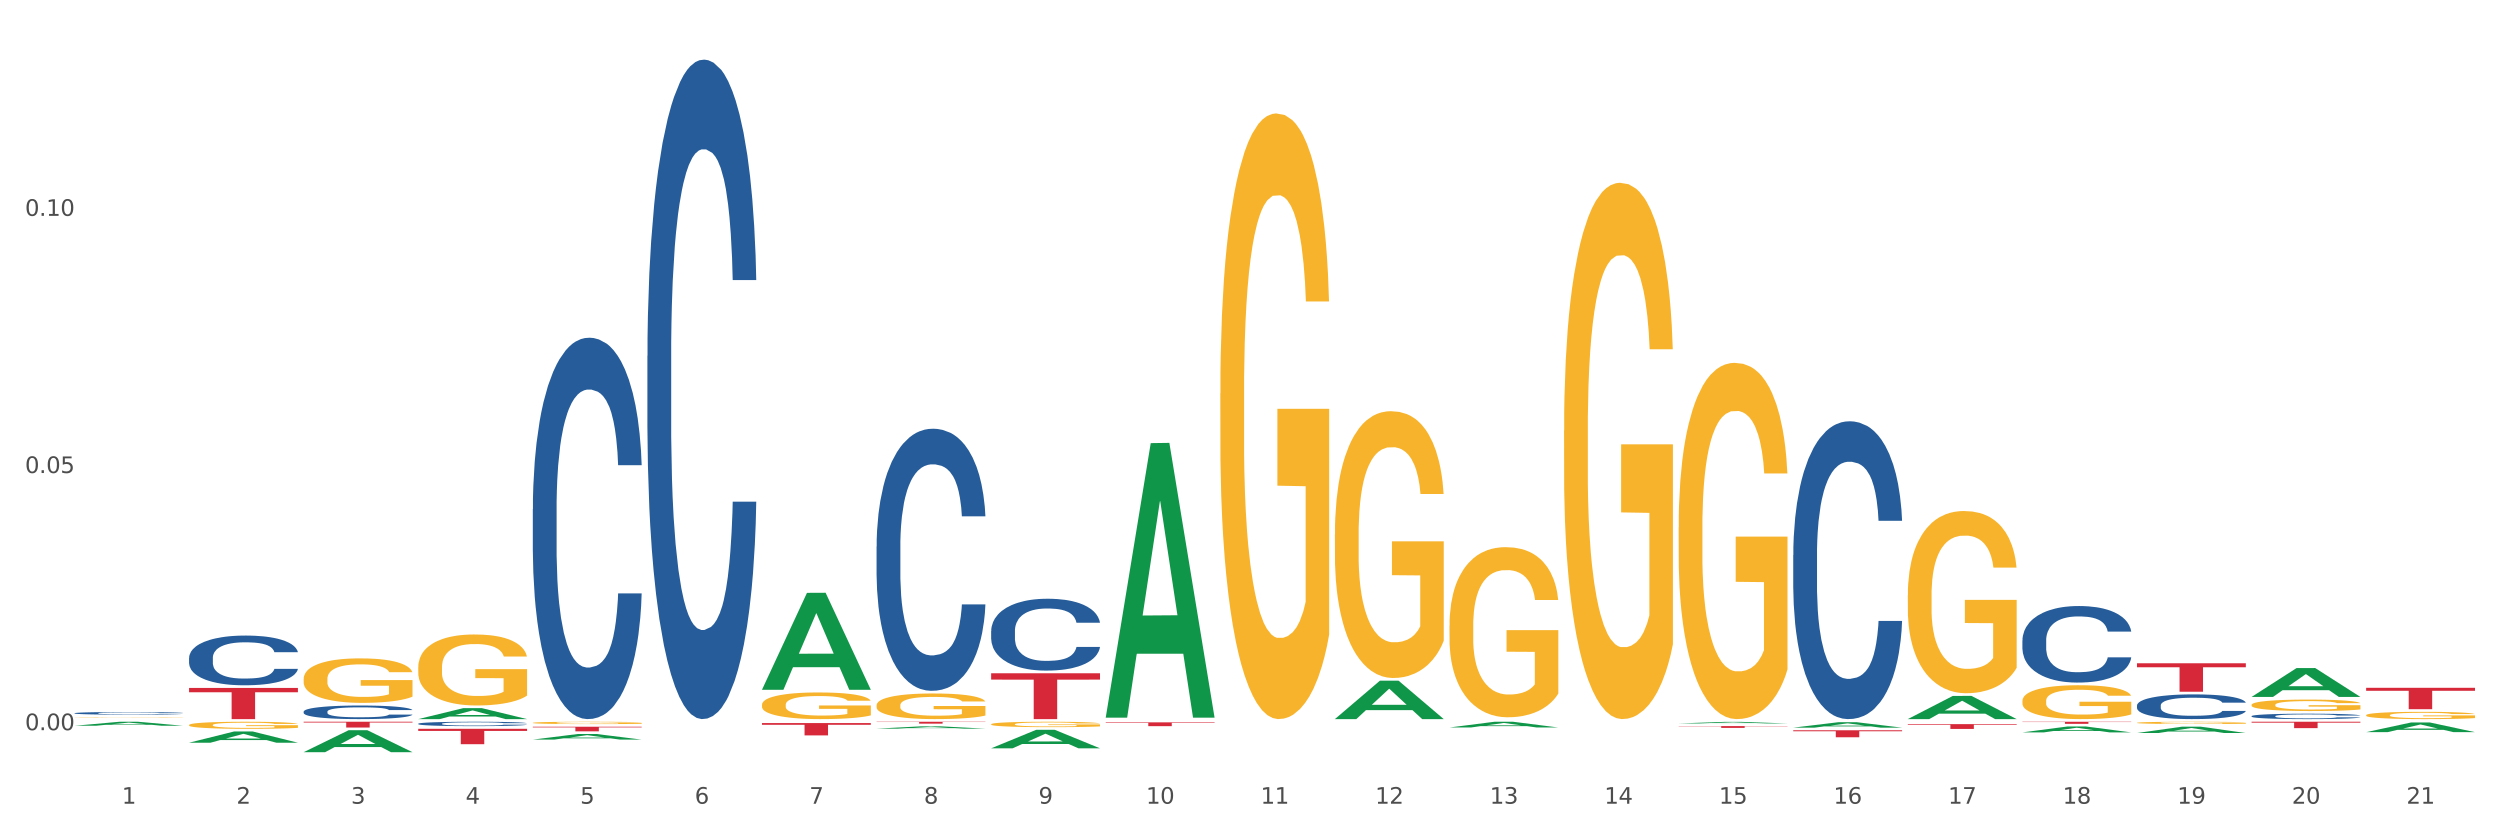 <?xml version="1.0" encoding="utf-8" standalone="no"?>
<!DOCTYPE svg PUBLIC "-//W3C//DTD SVG 1.1//EN"
  "http://www.w3.org/Graphics/SVG/1.1/DTD/svg11.dtd">
<svg xmlns:xlink="http://www.w3.org/1999/xlink" width="1080pt" height="360pt" viewBox="0 0 1080 360" xmlns="http://www.w3.org/2000/svg" version="1.1">
 <rect x="0" y="0" width="1080" height="360" fill="#333333" stroke="none"/>
 <defs>
  <style type="text/css">*{stroke-linejoin: round; stroke-linecap: butt}</style>
 </defs>
 <g id="figure_1">
  <g id="patch_1">
   <path d="M 0 360 
L 1080 360 
L 1080 0 
L 0 0 
z
" style="fill: #ffffff; stroke: #ffffff; stroke-linejoin: miter"/>
  </g>
  <g id="axes_1">
   <g id="matplotlib.axis_1">
    <g id="xtick_1">
     <g id="text_1">
      <!-- 1 -->
      <g style="fill: #4d4d4d" transform="translate(52.633 347.204) scale(0.096 -0.096)">
       <defs>
        <path id="DejaVuSans-31" d="M 794 531 
L 1825 531 
L 1825 4091 
L 703 3866 
L 703 4441 
L 1819 4666 
L 2450 4666 
L 2450 531 
L 3481 531 
L 3481 0 
L 794 0 
L 794 531 
z
" transform="scale(0.016)"/>
       </defs>
       <use xlink:href="#DejaVuSans-31"/>
      </g>
     </g>
    </g>
    <g id="xtick_2">
     <g id="text_2">
      <!-- 2 -->
      <g style="fill: #4d4d4d" transform="translate(102.133 347.204) scale(0.096 -0.096)">
       <defs>
        <path id="DejaVuSans-32" d="M 1228 531 
L 3431 531 
L 3431 0 
L 469 0 
L 469 531 
Q 828 903 1448 1529 
Q 2069 2156 2228 2338 
Q 2531 2678 2651 2914 
Q 2772 3150 2772 3378 
Q 2772 3750 2511 3984 
Q 2250 4219 1831 4219 
Q 1534 4219 1204 4116 
Q 875 4013 500 3803 
L 500 4441 
Q 881 4594 1212 4672 
Q 1544 4750 1819 4750 
Q 2544 4750 2975 4387 
Q 3406 4025 3406 3419 
Q 3406 3131 3298 2873 
Q 3191 2616 2906 2266 
Q 2828 2175 2409 1742 
Q 1991 1309 1228 531 
z
" transform="scale(0.016)"/>
       </defs>
       <use xlink:href="#DejaVuSans-32"/>
      </g>
     </g>
    </g>
    <g id="xtick_3">
     <g id="text_3">
      <!-- 3 -->
      <g style="fill: #4d4d4d" transform="translate(151.633 347.204) scale(0.096 -0.096)">
       <defs>
        <path id="DejaVuSans-33" d="M 2597 2516 
Q 3050 2419 3304 2112 
Q 3559 1806 3559 1356 
Q 3559 666 3084 287 
Q 2609 -91 1734 -91 
Q 1441 -91 1130 -33 
Q 819 25 488 141 
L 488 750 
Q 750 597 1062 519 
Q 1375 441 1716 441 
Q 2309 441 2620 675 
Q 2931 909 2931 1356 
Q 2931 1769 2642 2001 
Q 2353 2234 1838 2234 
L 1294 2234 
L 1294 2753 
L 1863 2753 
Q 2328 2753 2575 2939 
Q 2822 3125 2822 3475 
Q 2822 3834 2567 4026 
Q 2313 4219 1838 4219 
Q 1578 4219 1281 4162 
Q 984 4106 628 3988 
L 628 4550 
Q 988 4650 1302 4700 
Q 1616 4750 1894 4750 
Q 2613 4750 3031 4423 
Q 3450 4097 3450 3541 
Q 3450 3153 3228 2886 
Q 3006 2619 2597 2516 
z
" transform="scale(0.016)"/>
       </defs>
       <use xlink:href="#DejaVuSans-33"/>
      </g>
     </g>
    </g>
    <g id="xtick_4">
     <g id="text_4">
      <!-- 4 -->
      <g style="fill: #4d4d4d" transform="translate(201.133 347.204) scale(0.096 -0.096)">
       <defs>
        <path id="DejaVuSans-34" d="M 2419 4116 
L 825 1625 
L 2419 1625 
L 2419 4116 
z
M 2253 4666 
L 3047 4666 
L 3047 1625 
L 3713 1625 
L 3713 1100 
L 3047 1100 
L 3047 0 
L 2419 0 
L 2419 1100 
L 313 1100 
L 313 1709 
L 2253 4666 
z
" transform="scale(0.016)"/>
       </defs>
       <use xlink:href="#DejaVuSans-34"/>
      </g>
     </g>
    </g>
    <g id="xtick_5">
     <g id="text_5">
      <!-- 5 -->
      <g style="fill: #4d4d4d" transform="translate(250.633 347.204) scale(0.096 -0.096)">
       <defs>
        <path id="DejaVuSans-35" d="M 691 4666 
L 3169 4666 
L 3169 4134 
L 1269 4134 
L 1269 2991 
Q 1406 3038 1543 3061 
Q 1681 3084 1819 3084 
Q 2600 3084 3056 2656 
Q 3513 2228 3513 1497 
Q 3513 744 3044 326 
Q 2575 -91 1722 -91 
Q 1428 -91 1123 -41 
Q 819 9 494 109 
L 494 744 
Q 775 591 1075 516 
Q 1375 441 1709 441 
Q 2250 441 2565 725 
Q 2881 1009 2881 1497 
Q 2881 1984 2565 2268 
Q 2250 2553 1709 2553 
Q 1456 2553 1204 2497 
Q 953 2441 691 2322 
L 691 4666 
z
" transform="scale(0.016)"/>
       </defs>
       <use xlink:href="#DejaVuSans-35"/>
      </g>
     </g>
    </g>
    <g id="xtick_6">
     <g id="text_6">
      <!-- 6 -->
      <g style="fill: #4d4d4d" transform="translate(300.134 347.204) scale(0.096 -0.096)">
       <defs>
        <path id="DejaVuSans-36" d="M 2113 2584 
Q 1688 2584 1439 2293 
Q 1191 2003 1191 1497 
Q 1191 994 1439 701 
Q 1688 409 2113 409 
Q 2538 409 2786 701 
Q 3034 994 3034 1497 
Q 3034 2003 2786 2293 
Q 2538 2584 2113 2584 
z
M 3366 4563 
L 3366 3988 
Q 3128 4100 2886 4159 
Q 2644 4219 2406 4219 
Q 1781 4219 1451 3797 
Q 1122 3375 1075 2522 
Q 1259 2794 1537 2939 
Q 1816 3084 2150 3084 
Q 2853 3084 3261 2657 
Q 3669 2231 3669 1497 
Q 3669 778 3244 343 
Q 2819 -91 2113 -91 
Q 1303 -91 875 529 
Q 447 1150 447 2328 
Q 447 3434 972 4092 
Q 1497 4750 2381 4750 
Q 2619 4750 2861 4703 
Q 3103 4656 3366 4563 
z
" transform="scale(0.016)"/>
       </defs>
       <use xlink:href="#DejaVuSans-36"/>
      </g>
     </g>
    </g>
    <g id="xtick_7">
     <g id="text_7">
      <!-- 7 -->
      <g style="fill: #4d4d4d" transform="translate(349.634 347.204) scale(0.096 -0.096)">
       <defs>
        <path id="DejaVuSans-37" d="M 525 4666 
L 3525 4666 
L 3525 4397 
L 1831 0 
L 1172 0 
L 2766 4134 
L 525 4134 
L 525 4666 
z
" transform="scale(0.016)"/>
       </defs>
       <use xlink:href="#DejaVuSans-37"/>
      </g>
     </g>
    </g>
    <g id="xtick_8">
     <g id="text_8">
      <!-- 8 -->
      <g style="fill: #4d4d4d" transform="translate(399.134 347.204) scale(0.096 -0.096)">
       <defs>
        <path id="DejaVuSans-38" d="M 2034 2216 
Q 1584 2216 1326 1975 
Q 1069 1734 1069 1313 
Q 1069 891 1326 650 
Q 1584 409 2034 409 
Q 2484 409 2743 651 
Q 3003 894 3003 1313 
Q 3003 1734 2745 1975 
Q 2488 2216 2034 2216 
z
M 1403 2484 
Q 997 2584 770 2862 
Q 544 3141 544 3541 
Q 544 4100 942 4425 
Q 1341 4750 2034 4750 
Q 2731 4750 3128 4425 
Q 3525 4100 3525 3541 
Q 3525 3141 3298 2862 
Q 3072 2584 2669 2484 
Q 3125 2378 3379 2068 
Q 3634 1759 3634 1313 
Q 3634 634 3220 271 
Q 2806 -91 2034 -91 
Q 1263 -91 848 271 
Q 434 634 434 1313 
Q 434 1759 690 2068 
Q 947 2378 1403 2484 
z
M 1172 3481 
Q 1172 3119 1398 2916 
Q 1625 2713 2034 2713 
Q 2441 2713 2670 2916 
Q 2900 3119 2900 3481 
Q 2900 3844 2670 4047 
Q 2441 4250 2034 4250 
Q 1625 4250 1398 4047 
Q 1172 3844 1172 3481 
z
" transform="scale(0.016)"/>
       </defs>
       <use xlink:href="#DejaVuSans-38"/>
      </g>
     </g>
    </g>
    <g id="xtick_9">
     <g id="text_9">
      <!-- 9 -->
      <g style="fill: #4d4d4d" transform="translate(448.634 347.204) scale(0.096 -0.096)">
       <defs>
        <path id="DejaVuSans-39" d="M 703 97 
L 703 672 
Q 941 559 1184 500 
Q 1428 441 1663 441 
Q 2288 441 2617 861 
Q 2947 1281 2994 2138 
Q 2813 1869 2534 1725 
Q 2256 1581 1919 1581 
Q 1219 1581 811 2004 
Q 403 2428 403 3163 
Q 403 3881 828 4315 
Q 1253 4750 1959 4750 
Q 2769 4750 3195 4129 
Q 3622 3509 3622 2328 
Q 3622 1225 3098 567 
Q 2575 -91 1691 -91 
Q 1453 -91 1209 -44 
Q 966 3 703 97 
z
M 1959 2075 
Q 2384 2075 2632 2365 
Q 2881 2656 2881 3163 
Q 2881 3666 2632 3958 
Q 2384 4250 1959 4250 
Q 1534 4250 1286 3958 
Q 1038 3666 1038 3163 
Q 1038 2656 1286 2365 
Q 1534 2075 1959 2075 
z
" transform="scale(0.016)"/>
       </defs>
       <use xlink:href="#DejaVuSans-39"/>
      </g>
     </g>
    </g>
    <g id="xtick_10">
     <g id="text_10">
      <!-- 10 -->
      <g style="fill: #4d4d4d" transform="translate(495.079 347.204) scale(0.096 -0.096)">
       <defs>
        <path id="DejaVuSans-30" d="M 2034 4250 
Q 1547 4250 1301 3770 
Q 1056 3291 1056 2328 
Q 1056 1369 1301 889 
Q 1547 409 2034 409 
Q 2525 409 2770 889 
Q 3016 1369 3016 2328 
Q 3016 3291 2770 3770 
Q 2525 4250 2034 4250 
z
M 2034 4750 
Q 2819 4750 3233 4129 
Q 3647 3509 3647 2328 
Q 3647 1150 3233 529 
Q 2819 -91 2034 -91 
Q 1250 -91 836 529 
Q 422 1150 422 2328 
Q 422 3509 836 4129 
Q 1250 4750 2034 4750 
z
" transform="scale(0.016)"/>
       </defs>
       <use xlink:href="#DejaVuSans-31"/>
       <use xlink:href="#DejaVuSans-30" transform="translate(63.623 0)"/>
      </g>
     </g>
    </g>
    <g id="xtick_11">
     <g id="text_11">
      <!-- 11 -->
      <g style="fill: #4d4d4d" transform="translate(544.58 347.204) scale(0.096 -0.096)">
       <use xlink:href="#DejaVuSans-31"/>
       <use xlink:href="#DejaVuSans-31" transform="translate(63.623 0)"/>
      </g>
     </g>
    </g>
    <g id="xtick_12">
     <g id="text_12">
      <!-- 12 -->
      <g style="fill: #4d4d4d" transform="translate(594.08 347.204) scale(0.096 -0.096)">
       <use xlink:href="#DejaVuSans-31"/>
       <use xlink:href="#DejaVuSans-32" transform="translate(63.623 0)"/>
      </g>
     </g>
    </g>
    <g id="xtick_13">
     <g id="text_13">
      <!-- 13 -->
      <g style="fill: #4d4d4d" transform="translate(643.58 347.204) scale(0.096 -0.096)">
       <use xlink:href="#DejaVuSans-31"/>
       <use xlink:href="#DejaVuSans-33" transform="translate(63.623 0)"/>
      </g>
     </g>
    </g>
    <g id="xtick_14">
     <g id="text_14">
      <!-- 14 -->
      <g style="fill: #4d4d4d" transform="translate(693.08 347.204) scale(0.096 -0.096)">
       <use xlink:href="#DejaVuSans-31"/>
       <use xlink:href="#DejaVuSans-34" transform="translate(63.623 0)"/>
      </g>
     </g>
    </g>
    <g id="xtick_15">
     <g id="text_15">
      <!-- 15 -->
      <g style="fill: #4d4d4d" transform="translate(742.58 347.204) scale(0.096 -0.096)">
       <use xlink:href="#DejaVuSans-31"/>
       <use xlink:href="#DejaVuSans-35" transform="translate(63.623 0)"/>
      </g>
     </g>
    </g>
    <g id="xtick_16">
     <g id="text_16">
      <!-- 16 -->
      <g style="fill: #4d4d4d" transform="translate(792.08 347.204) scale(0.096 -0.096)">
       <use xlink:href="#DejaVuSans-31"/>
       <use xlink:href="#DejaVuSans-36" transform="translate(63.623 0)"/>
      </g>
     </g>
    </g>
    <g id="xtick_17">
     <g id="text_17">
      <!-- 17 -->
      <g style="fill: #4d4d4d" transform="translate(841.58 347.204) scale(0.096 -0.096)">
       <use xlink:href="#DejaVuSans-31"/>
       <use xlink:href="#DejaVuSans-37" transform="translate(63.623 0)"/>
      </g>
     </g>
    </g>
    <g id="xtick_18">
     <g id="text_18">
      <!-- 18 -->
      <g style="fill: #4d4d4d" transform="translate(891.08 347.204) scale(0.096 -0.096)">
       <use xlink:href="#DejaVuSans-31"/>
       <use xlink:href="#DejaVuSans-38" transform="translate(63.623 0)"/>
      </g>
     </g>
    </g>
    <g id="xtick_19">
     <g id="text_19">
      <!-- 19 -->
      <g style="fill: #4d4d4d" transform="translate(940.58 347.204) scale(0.096 -0.096)">
       <use xlink:href="#DejaVuSans-31"/>
       <use xlink:href="#DejaVuSans-39" transform="translate(63.623 0)"/>
      </g>
     </g>
    </g>
    <g id="xtick_20">
     <g id="text_20">
      <!-- 20 -->
      <g style="fill: #4d4d4d" transform="translate(990.08 347.204) scale(0.096 -0.096)">
       <use xlink:href="#DejaVuSans-32"/>
       <use xlink:href="#DejaVuSans-30" transform="translate(63.623 0)"/>
      </g>
     </g>
    </g>
    <g id="xtick_21">
     <g id="text_21">
      <!-- 21 -->
      <g style="fill: #4d4d4d" transform="translate(1039.58 347.204) scale(0.096 -0.096)">
       <use xlink:href="#DejaVuSans-32"/>
       <use xlink:href="#DejaVuSans-31" transform="translate(63.623 0)"/>
      </g>
     </g>
    </g>
    <g id="xtick_22"/>
    <g id="xtick_23"/>
    <g id="xtick_24"/>
    <g id="xtick_25"/>
    <g id="xtick_26"/>
    <g id="xtick_27"/>
    <g id="xtick_28"/>
    <g id="xtick_29"/>
    <g id="xtick_30"/>
    <g id="xtick_31"/>
    <g id="xtick_32"/>
    <g id="xtick_33"/>
    <g id="xtick_34"/>
    <g id="xtick_35"/>
    <g id="xtick_36"/>
    <g id="xtick_37"/>
    <g id="xtick_38"/>
    <g id="xtick_39"/>
    <g id="xtick_40"/>
    <g id="xtick_41"/>
   </g>
   <g id="matplotlib.axis_2">
    <g id="ytick_1">
     <g id="text_22">
      <!-- 0.00 -->
      <g style="fill: #4d4d4d" transform="translate(10.8 315.445) scale(0.096 -0.096)">
       <defs>
        <path id="DejaVuSans-2e" d="M 684 794 
L 1344 794 
L 1344 0 
L 684 0 
L 684 794 
z
" transform="scale(0.016)"/>
       </defs>
       <use xlink:href="#DejaVuSans-30"/>
       <use xlink:href="#DejaVuSans-2e" transform="translate(63.623 0)"/>
       <use xlink:href="#DejaVuSans-30" transform="translate(95.41 0)"/>
       <use xlink:href="#DejaVuSans-30" transform="translate(159.033 0)"/>
      </g>
     </g>
    </g>
    <g id="ytick_2">
     <g id="text_23">
      <!-- 0.05 -->
      <g style="fill: #4d4d4d" transform="translate(10.8 204.346) scale(0.096 -0.096)">
       <use xlink:href="#DejaVuSans-30"/>
       <use xlink:href="#DejaVuSans-2e" transform="translate(63.623 0)"/>
       <use xlink:href="#DejaVuSans-30" transform="translate(95.41 0)"/>
       <use xlink:href="#DejaVuSans-35" transform="translate(159.033 0)"/>
      </g>
     </g>
    </g>
    <g id="ytick_3">
     <g id="text_24">
      <!-- 0.10 -->
      <g style="fill: #4d4d4d" transform="translate(10.8 93.247) scale(0.096 -0.096)">
       <use xlink:href="#DejaVuSans-30"/>
       <use xlink:href="#DejaVuSans-2e" transform="translate(63.623 0)"/>
       <use xlink:href="#DejaVuSans-31" transform="translate(95.41 0)"/>
       <use xlink:href="#DejaVuSans-30" transform="translate(159.033 0)"/>
      </g>
     </g>
    </g>
    <g id="ytick_4"/>
    <g id="ytick_5"/>
    <g id="ytick_6"/>
   </g>
   <g id="PolyCollection_1">
    <path d="M 32.175 313.525 
L 32.223 313.524 
L 51.615 311.8 
L 59.663 311.798 
L 79.2 313.529 
L 69.892 313.529 
L 65.674 313.126 
L 45.652 313.126 
L 45.507 313.132 
L 41.435 313.529 
L 32.175 313.529 
L 32.175 313.525 
L 48.173 312.885 
L 63.153 312.884 
L 55.736 312.167 
L 55.639 312.164 
L 55.542 312.169 
L 48.125 312.884 
L 48.173 312.885 
L 32.175 313.525 
z
" clip-path="url(#p5e47e6127d)" style="fill: #109648"/>
    <path d="M 81.675 320.844 
L 81.723 320.839 
L 101.115 316.002 
L 109.163 315.998 
L 128.7 320.853 
L 119.392 320.853 
L 115.174 319.722 
L 95.152 319.722 
L 95.007 319.74 
L 90.935 320.853 
L 81.675 320.853 
L 81.675 320.844 
L 97.673 319.048 
L 112.653 319.043 
L 105.236 317.033 
L 105.139 317.023 
L 105.042 317.037 
L 97.625 319.043 
L 97.673 319.048 
L 81.675 320.844 
z
" clip-path="url(#p5e47e6127d)" style="fill: #109648"/>
    <path d="M 131.175 324.932 
L 131.223 324.923 
L 150.615 315.446 
L 158.663 315.437 
L 178.2 324.95 
L 168.892 324.95 
L 164.674 322.734 
L 144.652 322.734 
L 144.507 322.77 
L 140.435 324.95 
L 131.175 324.95 
L 131.175 324.932 
L 147.173 321.412 
L 162.153 321.404 
L 154.736 317.465 
L 154.639 317.447 
L 154.542 317.474 
L 147.125 321.404 
L 147.173 321.412 
L 131.175 324.932 
z
" clip-path="url(#p5e47e6127d)" style="fill: #109648"/>
    <path d="M 180.675 310.645 
L 180.723 310.641 
L 200.115 305.92 
L 208.163 305.916 
L 227.7 310.654 
L 218.392 310.654 
L 214.174 309.551 
L 194.152 309.551 
L 194.007 309.568 
L 189.935 310.654 
L 180.675 310.654 
L 180.675 310.645 
L 196.673 308.892 
L 211.653 308.888 
L 204.236 306.926 
L 204.139 306.917 
L 204.042 306.93 
L 196.625 308.888 
L 196.673 308.892 
L 180.675 310.645 
z
" clip-path="url(#p5e47e6127d)" style="fill: #109648"/>
    <path d="M 230.175 319.509 
L 230.223 319.506 
L 249.615 317.089 
L 257.663 317.087 
L 277.2 319.513 
L 267.892 319.513 
L 263.674 318.948 
L 243.652 318.948 
L 243.507 318.957 
L 239.435 319.513 
L 230.175 319.513 
L 230.175 319.509 
L 246.173 318.611 
L 261.153 318.609 
L 253.736 317.604 
L 253.639 317.599 
L 253.542 317.606 
L 246.125 318.609 
L 246.173 318.611 
L 230.175 319.509 
z
" clip-path="url(#p5e47e6127d)" style="fill: #109648"/>
    <path d="M 329.175 297.92 
L 329.223 297.881 
L 348.615 256.11 
L 356.663 256.071 
L 376.2 297.999 
L 366.892 297.999 
L 362.674 288.235 
L 342.652 288.235 
L 342.507 288.393 
L 338.435 297.999 
L 329.175 297.999 
L 329.175 297.92 
L 345.173 282.409 
L 360.153 282.369 
L 352.736 265.008 
L 352.639 264.929 
L 352.542 265.047 
L 345.125 282.369 
L 345.173 282.409 
L 329.175 297.92 
z
" clip-path="url(#p5e47e6127d)" style="fill: #109648"/>
    <path d="M 725.175 227.866 
L 725.231 227.726 
L 725.231 222.666 
L 725.342 218.309 
L 725.897 207.767 
L 726.73 199.052 
L 727.34 194.414 
L 727.951 190.619 
L 728.673 186.824 
L 729.561 182.888 
L 731.171 177.126 
L 732.17 174.174 
L 733.392 171.082 
L 735.613 166.584 
L 737.223 164.054 
L 738.888 161.946 
L 741.609 159.416 
L 743.385 158.291 
L 745.273 157.448 
L 747.549 156.886 
L 749.27 156.745 
L 753.046 157.167 
L 756.266 158.432 
L 757.82 159.416 
L 759.819 161.102 
L 760.874 162.227 
L 762.595 164.476 
L 764.372 167.427 
L 765.593 169.957 
L 767.425 174.736 
L 768.813 179.515 
L 770.09 185.418 
L 770.756 189.495 
L 771.256 193.29 
L 771.7 197.647 
L 772.144 204.534 
L 762.151 204.534 
L 761.762 199.615 
L 761.152 194.976 
L 760.263 190.479 
L 759.486 187.667 
L 758.154 184.153 
L 756.932 181.905 
L 755.655 180.218 
L 754.101 178.812 
L 752.879 178.11 
L 751.158 177.547 
L 747.771 177.688 
L 745.495 178.812 
L 743.941 180.218 
L 742.941 181.483 
L 742.053 182.888 
L 741.054 184.856 
L 739.888 187.808 
L 739.055 190.479 
L 738.222 193.852 
L 737.556 197.225 
L 736.945 201.161 
L 736.445 205.377 
L 736.057 209.735 
L 735.724 215.076 
L 735.446 223.931 
L 735.446 243.187 
L 735.557 247.544 
L 735.835 253.307 
L 736.168 257.664 
L 736.723 262.865 
L 737.223 266.379 
L 738.167 271.439 
L 739.221 275.656 
L 740.054 278.326 
L 740.887 280.575 
L 742.331 283.667 
L 743.941 286.197 
L 745.329 287.743 
L 747.216 289.149 
L 748.493 289.711 
L 749.604 289.992 
L 752.324 289.992 
L 754.267 289.571 
L 756.432 288.587 
L 758.098 287.322 
L 759.486 285.776 
L 761.041 283.246 
L 762.04 280.856 
L 762.04 251.48 
L 749.826 251.339 
L 749.826 231.802 
L 772.2 231.802 
L 772.2 289.149 
L 771.256 292.101 
L 770.201 294.771 
L 769.091 297.161 
L 767.425 300.112 
L 765.427 302.923 
L 763.65 304.891 
L 761.762 306.578 
L 759.542 308.124 
L 756.655 309.53 
L 754.878 310.092 
L 752.657 310.513 
L 750.048 310.654 
L 747.771 310.373 
L 745.551 309.67 
L 743.219 308.405 
L 740.943 306.578 
L 739.221 304.751 
L 737.5 302.502 
L 735.668 299.55 
L 734.225 296.739 
L 733.114 294.209 
L 731.893 290.976 
L 730.56 286.759 
L 729.561 282.964 
L 728.673 279.029 
L 727.729 273.969 
L 727.063 269.612 
L 726.396 264.13 
L 726.008 260.054 
L 725.564 253.729 
L 725.231 244.874 
L 725.175 227.866 
z
" clip-path="url(#p5e47e6127d)" style="fill: #f7b32b"/>
    <path d="M 824.175 257.136 
L 824.231 257.065 
L 824.231 254.476 
L 824.342 252.248 
L 824.897 246.856 
L 825.73 242.399 
L 826.34 240.026 
L 826.951 238.085 
L 827.673 236.144 
L 828.561 234.131 
L 830.171 231.184 
L 831.17 229.674 
L 832.392 228.092 
L 834.613 225.792 
L 836.223 224.498 
L 837.888 223.42 
L 840.609 222.126 
L 842.385 221.55 
L 844.273 221.119 
L 846.549 220.832 
L 848.27 220.76 
L 852.046 220.975 
L 855.266 221.622 
L 856.82 222.126 
L 858.819 222.988 
L 859.874 223.563 
L 861.595 224.714 
L 863.372 226.223 
L 864.593 227.517 
L 866.425 229.962 
L 867.813 232.406 
L 869.09 235.425 
L 869.756 237.51 
L 870.256 239.451 
L 870.7 241.68 
L 871.144 245.203 
L 861.151 245.203 
L 860.762 242.686 
L 860.152 240.314 
L 859.263 238.013 
L 858.486 236.576 
L 857.154 234.778 
L 855.932 233.628 
L 854.655 232.765 
L 853.101 232.046 
L 851.879 231.687 
L 850.158 231.399 
L 846.771 231.471 
L 844.495 232.046 
L 842.941 232.765 
L 841.941 233.412 
L 841.053 234.131 
L 840.054 235.138 
L 838.888 236.648 
L 838.055 238.013 
L 837.222 239.739 
L 836.556 241.464 
L 835.945 243.477 
L 835.445 245.634 
L 835.057 247.862 
L 834.724 250.594 
L 834.446 255.123 
L 834.446 264.973 
L 834.557 267.201 
L 834.835 270.149 
L 835.168 272.377 
L 835.723 275.037 
L 836.223 276.834 
L 837.167 279.423 
L 838.221 281.579 
L 839.054 282.945 
L 839.887 284.095 
L 841.331 285.677 
L 842.941 286.971 
L 844.329 287.762 
L 846.216 288.481 
L 847.493 288.768 
L 848.604 288.912 
L 851.324 288.912 
L 853.267 288.696 
L 855.432 288.193 
L 857.098 287.546 
L 858.486 286.755 
L 860.041 285.461 
L 861.04 284.239 
L 861.04 269.214 
L 848.826 269.142 
L 848.826 259.149 
L 871.2 259.149 
L 871.2 288.481 
L 870.256 289.991 
L 869.201 291.356 
L 868.091 292.579 
L 866.425 294.088 
L 864.427 295.526 
L 862.65 296.533 
L 860.762 297.395 
L 858.542 298.186 
L 855.655 298.905 
L 853.878 299.193 
L 851.657 299.408 
L 849.048 299.48 
L 846.771 299.336 
L 844.551 298.977 
L 842.219 298.33 
L 839.943 297.395 
L 838.221 296.461 
L 836.5 295.31 
L 834.668 293.801 
L 833.225 292.363 
L 832.114 291.069 
L 830.893 289.415 
L 829.56 287.259 
L 828.561 285.318 
L 827.673 283.305 
L 826.729 280.717 
L 826.063 278.488 
L 825.396 275.684 
L 825.008 273.599 
L 824.564 270.364 
L 824.231 265.835 
L 824.175 257.136 
z
" clip-path="url(#p5e47e6127d)" style="fill: #f7b32b"/>
    <path d="M 873.675 302.781 
L 873.731 302.767 
L 873.731 302.286 
L 873.842 301.872 
L 874.397 300.869 
L 875.23 300.04 
L 875.84 299.599 
L 876.451 299.238 
L 877.173 298.877 
L 878.061 298.503 
L 879.671 297.955 
L 880.67 297.674 
L 881.892 297.38 
L 884.113 296.952 
L 885.723 296.712 
L 887.388 296.511 
L 890.109 296.271 
L 891.885 296.164 
L 893.773 296.084 
L 896.049 296.03 
L 897.77 296.017 
L 901.546 296.057 
L 904.766 296.177 
L 906.32 296.271 
L 908.319 296.431 
L 909.374 296.538 
L 911.095 296.752 
L 912.872 297.033 
L 914.093 297.273 
L 915.925 297.728 
L 917.313 298.182 
L 918.59 298.744 
L 919.256 299.131 
L 919.756 299.492 
L 920.2 299.907 
L 920.644 300.562 
L 910.651 300.562 
L 910.262 300.094 
L 909.652 299.653 
L 908.763 299.225 
L 907.986 298.958 
L 906.654 298.623 
L 905.432 298.409 
L 904.155 298.249 
L 902.601 298.115 
L 901.379 298.049 
L 899.658 297.995 
L 896.271 298.008 
L 893.995 298.115 
L 892.441 298.249 
L 891.441 298.369 
L 890.553 298.503 
L 889.554 298.69 
L 888.388 298.971 
L 887.555 299.225 
L 886.722 299.546 
L 886.056 299.867 
L 885.445 300.241 
L 884.945 300.642 
L 884.557 301.056 
L 884.224 301.564 
L 883.946 302.406 
L 883.946 304.238 
L 884.057 304.652 
L 884.335 305.2 
L 884.668 305.614 
L 885.223 306.109 
L 885.723 306.443 
L 886.667 306.924 
L 887.721 307.326 
L 888.554 307.579 
L 889.387 307.793 
L 890.831 308.087 
L 892.441 308.328 
L 893.829 308.475 
L 895.716 308.609 
L 896.993 308.662 
L 898.104 308.689 
L 900.824 308.689 
L 902.767 308.649 
L 904.932 308.555 
L 906.598 308.435 
L 907.986 308.288 
L 909.541 308.047 
L 910.54 307.82 
L 910.54 305.026 
L 898.326 305.013 
L 898.326 303.155 
L 920.7 303.155 
L 920.7 308.609 
L 919.756 308.89 
L 918.701 309.143 
L 917.591 309.371 
L 915.925 309.651 
L 913.927 309.919 
L 912.15 310.106 
L 910.262 310.266 
L 908.042 310.413 
L 905.155 310.547 
L 903.378 310.601 
L 901.157 310.641 
L 898.548 310.654 
L 896.271 310.627 
L 894.051 310.56 
L 891.719 310.44 
L 889.443 310.266 
L 887.721 310.093 
L 886 309.879 
L 884.168 309.598 
L 882.725 309.331 
L 881.614 309.09 
L 880.393 308.783 
L 879.06 308.382 
L 878.061 308.021 
L 877.173 307.646 
L 876.229 307.165 
L 875.563 306.751 
L 874.896 306.229 
L 874.508 305.842 
L 874.064 305.24 
L 873.731 304.398 
L 873.675 302.781 
z
" clip-path="url(#p5e47e6127d)" style="fill: #f7b32b"/>
    <path d="M 923.175 312.25 
L 923.231 312.249 
L 923.231 312.217 
L 923.342 312.189 
L 923.897 312.122 
L 924.73 312.067 
L 925.34 312.037 
L 925.951 312.013 
L 926.673 311.989 
L 927.561 311.964 
L 929.171 311.927 
L 930.17 311.909 
L 931.392 311.889 
L 933.613 311.861 
L 935.223 311.845 
L 936.888 311.831 
L 939.609 311.815 
L 941.385 311.808 
L 943.273 311.803 
L 945.549 311.799 
L 947.27 311.798 
L 951.046 311.801 
L 954.266 311.809 
L 955.82 311.815 
L 957.819 311.826 
L 958.874 311.833 
L 960.595 311.847 
L 962.372 311.866 
L 963.593 311.882 
L 965.425 311.912 
L 966.813 311.943 
L 968.09 311.98 
L 968.756 312.006 
L 969.256 312.03 
L 969.7 312.058 
L 970.144 312.101 
L 960.151 312.101 
L 959.762 312.07 
L 959.152 312.041 
L 958.263 312.012 
L 957.486 311.994 
L 956.154 311.972 
L 954.932 311.958 
L 953.655 311.947 
L 952.101 311.938 
L 950.879 311.934 
L 949.158 311.93 
L 945.771 311.931 
L 943.495 311.938 
L 941.941 311.947 
L 940.941 311.955 
L 940.053 311.964 
L 939.054 311.977 
L 937.888 311.995 
L 937.055 312.012 
L 936.222 312.034 
L 935.556 312.055 
L 934.945 312.08 
L 934.445 312.107 
L 934.057 312.134 
L 933.724 312.168 
L 933.446 312.225 
L 933.446 312.347 
L 933.557 312.374 
L 933.835 312.411 
L 934.168 312.439 
L 934.723 312.472 
L 935.223 312.494 
L 936.167 312.526 
L 937.221 312.553 
L 938.054 312.57 
L 938.887 312.584 
L 940.331 312.604 
L 941.941 312.62 
L 943.329 312.63 
L 945.216 312.638 
L 946.493 312.642 
L 947.604 312.644 
L 950.324 312.644 
L 952.267 312.641 
L 954.432 312.635 
L 956.098 312.627 
L 957.486 312.617 
L 959.041 312.601 
L 960.04 312.586 
L 960.04 312.399 
L 947.826 312.399 
L 947.826 312.275 
L 970.2 312.275 
L 970.2 312.638 
L 969.256 312.657 
L 968.201 312.674 
L 967.091 312.689 
L 965.425 312.708 
L 963.427 312.726 
L 961.65 312.738 
L 959.762 312.749 
L 957.542 312.759 
L 954.655 312.768 
L 952.878 312.771 
L 950.657 312.774 
L 948.048 312.775 
L 945.771 312.773 
L 943.551 312.769 
L 941.219 312.761 
L 938.943 312.749 
L 937.221 312.737 
L 935.5 312.723 
L 933.668 312.704 
L 932.225 312.687 
L 931.114 312.671 
L 929.893 312.65 
L 928.56 312.623 
L 927.561 312.599 
L 926.673 312.574 
L 925.729 312.542 
L 925.063 312.514 
L 924.396 312.48 
L 924.008 312.454 
L 923.564 312.414 
L 923.231 312.357 
L 923.175 312.25 
z
" clip-path="url(#p5e47e6127d)" style="fill: #f7b32b"/>
    <path d="M 972.675 304.509 
L 972.731 304.505 
L 972.731 304.342 
L 972.842 304.202 
L 973.397 303.863 
L 974.23 303.583 
L 974.84 303.434 
L 975.451 303.312 
L 976.173 303.19 
L 977.061 303.064 
L 978.671 302.879 
L 979.67 302.784 
L 980.892 302.685 
L 983.113 302.54 
L 984.723 302.459 
L 986.388 302.391 
L 989.109 302.31 
L 990.885 302.274 
L 992.773 302.247 
L 995.049 302.229 
L 996.77 302.224 
L 1000.546 302.238 
L 1003.766 302.278 
L 1005.32 302.31 
L 1007.319 302.364 
L 1008.374 302.4 
L 1010.095 302.472 
L 1011.872 302.567 
L 1013.093 302.649 
L 1014.925 302.802 
L 1016.313 302.956 
L 1017.59 303.145 
L 1018.256 303.276 
L 1018.756 303.398 
L 1019.2 303.538 
L 1019.644 303.759 
L 1009.651 303.759 
L 1009.262 303.601 
L 1008.652 303.452 
L 1007.763 303.308 
L 1006.986 303.218 
L 1005.654 303.105 
L 1004.432 303.032 
L 1003.155 302.978 
L 1001.601 302.933 
L 1000.379 302.91 
L 998.658 302.892 
L 995.271 302.897 
L 992.995 302.933 
L 991.441 302.978 
L 990.441 303.019 
L 989.553 303.064 
L 988.554 303.127 
L 987.388 303.222 
L 986.555 303.308 
L 985.722 303.416 
L 985.056 303.525 
L 984.445 303.651 
L 983.945 303.787 
L 983.557 303.926 
L 983.224 304.098 
L 982.946 304.383 
L 982.946 305.001 
L 983.057 305.141 
L 983.335 305.326 
L 983.668 305.466 
L 984.223 305.633 
L 984.723 305.746 
L 985.667 305.909 
L 986.721 306.044 
L 987.554 306.13 
L 988.387 306.202 
L 989.831 306.302 
L 991.441 306.383 
L 992.829 306.433 
L 994.716 306.478 
L 995.993 306.496 
L 997.104 306.505 
L 999.824 306.505 
L 1001.767 306.492 
L 1003.932 306.46 
L 1005.598 306.419 
L 1006.986 306.37 
L 1008.541 306.288 
L 1009.54 306.212 
L 1009.54 305.268 
L 997.326 305.263 
L 997.326 304.635 
L 1019.7 304.635 
L 1019.7 306.478 
L 1018.756 306.573 
L 1017.701 306.659 
L 1016.591 306.735 
L 1014.925 306.83 
L 1012.927 306.921 
L 1011.15 306.984 
L 1009.262 307.038 
L 1007.042 307.088 
L 1004.155 307.133 
L 1002.378 307.151 
L 1000.157 307.164 
L 997.548 307.169 
L 995.271 307.16 
L 993.051 307.137 
L 990.719 307.097 
L 988.443 307.038 
L 986.721 306.979 
L 985 306.907 
L 983.168 306.812 
L 981.725 306.722 
L 980.614 306.641 
L 979.393 306.537 
L 978.06 306.401 
L 977.061 306.279 
L 976.173 306.153 
L 975.229 305.99 
L 974.563 305.85 
L 973.896 305.674 
L 973.508 305.543 
L 973.064 305.34 
L 972.731 305.055 
L 972.675 304.509 
z
" clip-path="url(#p5e47e6127d)" style="fill: #f7b32b"/>
    <path d="M 1022.175 308.964 
L 1022.231 308.962 
L 1022.231 308.858 
L 1022.342 308.769 
L 1022.897 308.554 
L 1023.73 308.376 
L 1024.34 308.282 
L 1024.951 308.204 
L 1025.673 308.127 
L 1026.561 308.046 
L 1028.171 307.929 
L 1029.17 307.869 
L 1030.392 307.805 
L 1032.613 307.714 
L 1034.223 307.662 
L 1035.888 307.619 
L 1038.609 307.567 
L 1040.385 307.544 
L 1042.273 307.527 
L 1044.549 307.516 
L 1046.27 307.513 
L 1050.046 307.521 
L 1053.266 307.547 
L 1054.82 307.567 
L 1056.819 307.602 
L 1057.874 307.625 
L 1059.595 307.671 
L 1061.372 307.731 
L 1062.593 307.783 
L 1064.425 307.88 
L 1065.813 307.978 
L 1067.09 308.098 
L 1067.756 308.181 
L 1068.256 308.259 
L 1068.7 308.348 
L 1069.144 308.488 
L 1059.151 308.488 
L 1058.762 308.388 
L 1058.152 308.293 
L 1057.263 308.201 
L 1056.486 308.144 
L 1055.154 308.072 
L 1053.932 308.026 
L 1052.655 307.992 
L 1051.101 307.963 
L 1049.879 307.949 
L 1048.158 307.937 
L 1044.771 307.94 
L 1042.495 307.963 
L 1040.941 307.992 
L 1039.941 308.018 
L 1039.053 308.046 
L 1038.054 308.087 
L 1036.888 308.147 
L 1036.055 308.201 
L 1035.222 308.27 
L 1034.556 308.339 
L 1033.945 308.419 
L 1033.445 308.505 
L 1033.057 308.594 
L 1032.724 308.703 
L 1032.446 308.884 
L 1032.446 309.277 
L 1032.557 309.366 
L 1032.835 309.484 
L 1033.168 309.573 
L 1033.723 309.679 
L 1034.223 309.75 
L 1035.167 309.854 
L 1036.221 309.94 
L 1037.054 309.994 
L 1037.887 310.04 
L 1039.331 310.103 
L 1040.941 310.155 
L 1042.329 310.186 
L 1044.216 310.215 
L 1045.493 310.227 
L 1046.604 310.232 
L 1049.324 310.232 
L 1051.267 310.224 
L 1053.432 310.204 
L 1055.098 310.178 
L 1056.486 310.146 
L 1058.041 310.095 
L 1059.04 310.046 
L 1059.04 309.446 
L 1046.826 309.443 
L 1046.826 309.045 
L 1069.2 309.045 
L 1069.2 310.215 
L 1068.256 310.275 
L 1067.201 310.33 
L 1066.091 310.379 
L 1064.425 310.439 
L 1062.427 310.496 
L 1060.65 310.536 
L 1058.762 310.571 
L 1056.542 310.602 
L 1053.655 310.631 
L 1051.878 310.643 
L 1049.657 310.651 
L 1047.048 310.654 
L 1044.771 310.648 
L 1042.551 310.634 
L 1040.219 310.608 
L 1037.943 310.571 
L 1036.221 310.534 
L 1034.5 310.488 
L 1032.668 310.427 
L 1031.225 310.37 
L 1030.114 310.318 
L 1028.893 310.252 
L 1027.56 310.166 
L 1026.561 310.089 
L 1025.673 310.009 
L 1024.729 309.905 
L 1024.063 309.816 
L 1023.396 309.704 
L 1023.008 309.621 
L 1022.564 309.492 
L 1022.231 309.311 
L 1022.175 308.964 
z
" clip-path="url(#p5e47e6127d)" style="fill: #f7b32b"/>
    <path d="M 527.175 169.907 
L 527.231 169.668 
L 527.231 161.066 
L 527.342 153.658 
L 527.897 135.736 
L 528.73 120.92 
L 529.34 113.035 
L 529.951 106.583 
L 530.673 100.131 
L 531.561 93.44 
L 533.171 83.643 
L 534.17 78.625 
L 535.392 73.367 
L 537.613 65.721 
L 539.223 61.42 
L 540.888 57.835 
L 543.609 53.534 
L 545.385 51.622 
L 547.273 50.188 
L 549.549 49.233 
L 551.27 48.994 
L 555.046 49.711 
L 558.266 51.861 
L 559.82 53.534 
L 561.819 56.401 
L 562.874 58.313 
L 564.595 62.136 
L 566.372 67.155 
L 567.593 71.456 
L 569.425 79.58 
L 570.813 87.705 
L 572.09 97.741 
L 572.756 104.671 
L 573.256 111.123 
L 573.7 118.531 
L 574.144 130.24 
L 564.151 130.24 
L 563.762 121.876 
L 563.152 113.991 
L 562.263 106.344 
L 561.486 101.565 
L 560.154 95.591 
L 558.932 91.767 
L 557.655 88.9 
L 556.101 86.51 
L 554.879 85.315 
L 553.158 84.36 
L 549.771 84.599 
L 547.495 86.51 
L 545.941 88.9 
L 544.941 91.05 
L 544.053 93.44 
L 543.054 96.785 
L 541.888 101.804 
L 541.055 106.344 
L 540.222 112.079 
L 539.556 117.814 
L 538.945 124.505 
L 538.445 131.674 
L 538.057 139.081 
L 537.724 148.162 
L 537.446 163.216 
L 537.446 195.954 
L 537.557 203.361 
L 537.835 213.159 
L 538.168 220.566 
L 538.723 229.408 
L 539.223 235.382 
L 540.167 243.984 
L 541.221 251.153 
L 542.054 255.693 
L 542.887 259.517 
L 544.331 264.774 
L 545.941 269.075 
L 547.329 271.704 
L 549.216 274.093 
L 550.493 275.049 
L 551.604 275.527 
L 554.324 275.527 
L 556.267 274.81 
L 558.432 273.137 
L 560.098 270.987 
L 561.486 268.358 
L 563.041 264.057 
L 564.04 259.995 
L 564.04 210.052 
L 551.826 209.813 
L 551.826 176.598 
L 574.2 176.598 
L 574.2 274.093 
L 573.256 279.111 
L 572.201 283.652 
L 571.091 287.714 
L 569.425 292.732 
L 567.427 297.511 
L 565.65 300.857 
L 563.762 303.724 
L 561.542 306.353 
L 558.655 308.742 
L 556.878 309.698 
L 554.657 310.415 
L 552.048 310.654 
L 549.771 310.176 
L 547.551 308.981 
L 545.219 306.831 
L 542.943 303.724 
L 541.221 300.618 
L 539.5 296.794 
L 537.668 291.776 
L 536.225 286.997 
L 535.114 282.696 
L 533.893 277.2 
L 532.56 270.031 
L 531.561 263.579 
L 530.673 256.888 
L 529.729 248.286 
L 529.063 240.878 
L 528.396 231.558 
L 528.008 224.629 
L 527.564 213.876 
L 527.231 198.821 
L 527.175 169.907 
z
" clip-path="url(#p5e47e6127d)" style="fill: #f7b32b"/>
    <path d="M 576.675 230.895 
L 576.731 230.79 
L 576.731 227.001 
L 576.842 223.737 
L 577.397 215.842 
L 578.23 209.316 
L 578.84 205.842 
L 579.451 203 
L 580.173 200.157 
L 581.061 197.21 
L 582.671 192.894 
L 583.67 190.683 
L 584.892 188.367 
L 587.113 184.999 
L 588.723 183.104 
L 590.388 181.525 
L 593.109 179.63 
L 594.885 178.788 
L 596.773 178.156 
L 599.049 177.735 
L 600.77 177.63 
L 604.546 177.946 
L 607.766 178.893 
L 609.32 179.63 
L 611.319 180.893 
L 612.374 181.735 
L 614.095 183.42 
L 615.872 185.63 
L 617.093 187.525 
L 618.925 191.104 
L 620.313 194.683 
L 621.59 199.105 
L 622.256 202.157 
L 622.756 205 
L 623.2 208.263 
L 623.644 213.421 
L 613.651 213.421 
L 613.262 209.737 
L 612.652 206.263 
L 611.763 202.894 
L 610.986 200.789 
L 609.654 198.157 
L 608.432 196.473 
L 607.155 195.21 
L 605.601 194.157 
L 604.379 193.631 
L 602.658 193.21 
L 599.271 193.315 
L 596.995 194.157 
L 595.441 195.21 
L 594.441 196.157 
L 593.553 197.21 
L 592.554 198.684 
L 591.388 200.894 
L 590.555 202.894 
L 589.722 205.421 
L 589.056 207.947 
L 588.445 210.895 
L 587.945 214.053 
L 587.557 217.316 
L 587.224 221.316 
L 586.946 227.948 
L 586.946 242.37 
L 587.057 245.633 
L 587.335 249.949 
L 587.668 253.212 
L 588.223 257.107 
L 588.723 259.739 
L 589.667 263.528 
L 590.721 266.686 
L 591.554 268.687 
L 592.387 270.371 
L 593.831 272.687 
L 595.441 274.582 
L 596.829 275.739 
L 598.716 276.792 
L 599.993 277.213 
L 601.104 277.424 
L 603.824 277.424 
L 605.767 277.108 
L 607.932 276.371 
L 609.598 275.424 
L 610.986 274.266 
L 612.541 272.371 
L 613.54 270.581 
L 613.54 248.58 
L 601.326 248.475 
L 601.326 233.843 
L 623.7 233.843 
L 623.7 276.792 
L 622.756 279.003 
L 621.701 281.003 
L 620.591 282.792 
L 618.925 285.003 
L 616.927 287.108 
L 615.15 288.582 
L 613.262 289.845 
L 611.042 291.003 
L 608.155 292.056 
L 606.378 292.477 
L 604.157 292.793 
L 601.548 292.898 
L 599.271 292.688 
L 597.051 292.161 
L 594.719 291.214 
L 592.443 289.845 
L 590.721 288.477 
L 589 286.793 
L 587.168 284.582 
L 585.725 282.477 
L 584.614 280.582 
L 583.393 278.161 
L 582.06 275.003 
L 581.061 272.16 
L 580.173 269.213 
L 579.229 265.423 
L 578.563 262.16 
L 577.896 258.054 
L 577.508 255.002 
L 577.064 250.265 
L 576.731 243.633 
L 576.675 230.895 
z
" clip-path="url(#p5e47e6127d)" style="fill: #f7b32b"/>
    <path d="M 180.675 288.271 
L 180.731 288.243 
L 180.731 287.234 
L 180.842 286.366 
L 181.397 284.265 
L 182.23 282.528 
L 182.84 281.603 
L 183.451 280.847 
L 184.173 280.09 
L 185.061 279.306 
L 186.671 278.157 
L 187.67 277.569 
L 188.892 276.953 
L 191.113 276.056 
L 192.723 275.552 
L 194.388 275.132 
L 197.109 274.628 
L 198.885 274.403 
L 200.773 274.235 
L 203.049 274.123 
L 204.77 274.095 
L 208.546 274.179 
L 211.766 274.431 
L 213.32 274.628 
L 215.319 274.964 
L 216.374 275.188 
L 218.095 275.636 
L 219.872 276.224 
L 221.093 276.729 
L 222.925 277.681 
L 224.313 278.634 
L 225.59 279.81 
L 226.256 280.623 
L 226.756 281.379 
L 227.2 282.248 
L 227.644 283.62 
L 217.651 283.62 
L 217.262 282.64 
L 216.652 281.715 
L 215.763 280.819 
L 214.986 280.259 
L 213.654 279.558 
L 212.432 279.11 
L 211.155 278.774 
L 209.601 278.494 
L 208.379 278.354 
L 206.658 278.241 
L 203.271 278.269 
L 200.995 278.494 
L 199.441 278.774 
L 198.441 279.026 
L 197.553 279.306 
L 196.554 279.698 
L 195.388 280.287 
L 194.555 280.819 
L 193.722 281.491 
L 193.056 282.164 
L 192.445 282.948 
L 191.945 283.788 
L 191.557 284.657 
L 191.224 285.721 
L 190.946 287.486 
L 190.946 291.324 
L 191.057 292.193 
L 191.335 293.342 
L 191.668 294.21 
L 192.223 295.247 
L 192.723 295.947 
L 193.667 296.956 
L 194.721 297.796 
L 195.554 298.328 
L 196.387 298.777 
L 197.831 299.393 
L 199.441 299.897 
L 200.829 300.205 
L 202.716 300.485 
L 203.993 300.597 
L 205.104 300.654 
L 207.824 300.654 
L 209.767 300.569 
L 211.932 300.373 
L 213.598 300.121 
L 214.986 299.813 
L 216.541 299.309 
L 217.54 298.833 
L 217.54 292.977 
L 205.326 292.949 
L 205.326 289.055 
L 227.7 289.055 
L 227.7 300.485 
L 226.756 301.074 
L 225.701 301.606 
L 224.591 302.082 
L 222.925 302.671 
L 220.927 303.231 
L 219.15 303.623 
L 217.262 303.959 
L 215.042 304.267 
L 212.155 304.548 
L 210.378 304.66 
L 208.157 304.744 
L 205.548 304.772 
L 203.271 304.716 
L 201.051 304.576 
L 198.719 304.323 
L 196.443 303.959 
L 194.721 303.595 
L 193 303.147 
L 191.168 302.559 
L 189.725 301.998 
L 188.614 301.494 
L 187.393 300.85 
L 186.06 300.009 
L 185.061 299.253 
L 184.173 298.468 
L 183.229 297.46 
L 182.563 296.591 
L 181.896 295.499 
L 181.508 294.686 
L 181.064 293.426 
L 180.731 291.661 
L 180.675 288.271 
z
" clip-path="url(#p5e47e6127d)" style="fill: #f7b32b"/>
    <path d="M 131.175 293.301 
L 131.231 293.284 
L 131.231 292.652 
L 131.342 292.108 
L 131.897 290.791 
L 132.73 289.703 
L 133.34 289.124 
L 133.951 288.65 
L 134.673 288.176 
L 135.561 287.684 
L 137.171 286.964 
L 138.17 286.596 
L 139.392 286.21 
L 141.613 285.648 
L 143.223 285.332 
L 144.888 285.069 
L 147.609 284.753 
L 149.385 284.612 
L 151.273 284.507 
L 153.549 284.437 
L 155.27 284.419 
L 159.046 284.472 
L 162.266 284.63 
L 163.82 284.753 
L 165.819 284.963 
L 166.874 285.104 
L 168.595 285.385 
L 170.372 285.753 
L 171.593 286.069 
L 173.425 286.666 
L 174.813 287.263 
L 176.09 288 
L 176.756 288.509 
L 177.256 288.983 
L 177.7 289.527 
L 178.144 290.387 
L 168.151 290.387 
L 167.762 289.773 
L 167.152 289.194 
L 166.263 288.632 
L 165.486 288.281 
L 164.154 287.842 
L 162.932 287.561 
L 161.655 287.351 
L 160.101 287.175 
L 158.879 287.087 
L 157.158 287.017 
L 153.771 287.035 
L 151.495 287.175 
L 149.941 287.351 
L 148.941 287.509 
L 148.053 287.684 
L 147.054 287.93 
L 145.888 288.299 
L 145.055 288.632 
L 144.222 289.053 
L 143.556 289.475 
L 142.945 289.966 
L 142.445 290.493 
L 142.057 291.037 
L 141.724 291.704 
L 141.446 292.81 
L 141.446 295.214 
L 141.557 295.759 
L 141.835 296.478 
L 142.168 297.022 
L 142.723 297.672 
L 143.223 298.111 
L 144.167 298.743 
L 145.221 299.269 
L 146.054 299.603 
L 146.887 299.883 
L 148.331 300.27 
L 149.941 300.586 
L 151.329 300.779 
L 153.216 300.954 
L 154.493 301.024 
L 155.604 301.06 
L 158.324 301.06 
L 160.267 301.007 
L 162.432 300.884 
L 164.098 300.726 
L 165.486 300.533 
L 167.041 300.217 
L 168.04 299.919 
L 168.04 296.25 
L 155.826 296.232 
L 155.826 293.793 
L 178.2 293.793 
L 178.2 300.954 
L 177.256 301.323 
L 176.201 301.656 
L 175.091 301.955 
L 173.425 302.323 
L 171.427 302.674 
L 169.65 302.92 
L 167.762 303.131 
L 165.542 303.324 
L 162.655 303.499 
L 160.878 303.57 
L 158.657 303.622 
L 156.048 303.64 
L 153.771 303.605 
L 151.551 303.517 
L 149.219 303.359 
L 146.943 303.131 
L 145.221 302.903 
L 143.5 302.622 
L 141.668 302.253 
L 140.225 301.902 
L 139.114 301.586 
L 137.893 301.182 
L 136.56 300.656 
L 135.561 300.182 
L 134.673 299.69 
L 133.729 299.058 
L 133.063 298.514 
L 132.396 297.83 
L 132.008 297.321 
L 131.564 296.531 
L 131.231 295.425 
L 131.175 293.301 
z
" clip-path="url(#p5e47e6127d)" style="fill: #f7b32b"/>
    <path d="M 428.175 312.876 
L 428.231 312.874 
L 428.231 312.797 
L 428.342 312.731 
L 428.897 312.572 
L 429.73 312.439 
L 430.34 312.369 
L 430.951 312.312 
L 431.673 312.254 
L 432.561 312.194 
L 434.171 312.107 
L 435.17 312.062 
L 436.392 312.015 
L 438.613 311.947 
L 440.223 311.909 
L 441.888 311.877 
L 444.609 311.839 
L 446.385 311.822 
L 448.273 311.809 
L 450.549 311.8 
L 452.27 311.798 
L 456.046 311.805 
L 459.266 311.824 
L 460.82 311.839 
L 462.819 311.864 
L 463.874 311.881 
L 465.595 311.915 
L 467.372 311.96 
L 468.593 311.998 
L 470.425 312.071 
L 471.813 312.143 
L 473.09 312.233 
L 473.756 312.295 
L 474.256 312.352 
L 474.7 312.418 
L 475.144 312.523 
L 465.151 312.523 
L 464.762 312.448 
L 464.152 312.378 
L 463.263 312.31 
L 462.486 312.267 
L 461.154 312.214 
L 459.932 312.18 
L 458.655 312.154 
L 457.101 312.133 
L 455.879 312.122 
L 454.158 312.113 
L 450.771 312.116 
L 448.495 312.133 
L 446.941 312.154 
L 445.941 312.173 
L 445.053 312.194 
L 444.054 312.224 
L 442.888 312.269 
L 442.055 312.31 
L 441.222 312.361 
L 440.556 312.412 
L 439.945 312.471 
L 439.445 312.535 
L 439.057 312.601 
L 438.724 312.682 
L 438.446 312.817 
L 438.446 313.109 
L 438.557 313.175 
L 438.835 313.262 
L 439.168 313.328 
L 439.723 313.407 
L 440.223 313.46 
L 441.167 313.537 
L 442.221 313.601 
L 443.054 313.641 
L 443.887 313.675 
L 445.331 313.722 
L 446.941 313.761 
L 448.329 313.784 
L 450.216 313.805 
L 451.493 313.814 
L 452.604 313.818 
L 455.324 313.818 
L 457.267 313.812 
L 459.432 313.797 
L 461.098 313.778 
L 462.486 313.754 
L 464.041 313.716 
L 465.04 313.68 
L 465.04 313.234 
L 452.826 313.232 
L 452.826 312.936 
L 475.2 312.936 
L 475.2 313.805 
L 474.256 313.85 
L 473.201 313.89 
L 472.091 313.927 
L 470.425 313.971 
L 468.427 314.014 
L 466.65 314.044 
L 464.762 314.069 
L 462.542 314.093 
L 459.655 314.114 
L 457.878 314.123 
L 455.657 314.129 
L 453.048 314.131 
L 450.771 314.127 
L 448.551 314.116 
L 446.219 314.097 
L 443.943 314.069 
L 442.221 314.042 
L 440.5 314.008 
L 438.668 313.963 
L 437.225 313.92 
L 436.114 313.882 
L 434.893 313.833 
L 433.56 313.769 
L 432.561 313.712 
L 431.673 313.652 
L 430.729 313.575 
L 430.063 313.509 
L 429.396 313.426 
L 429.008 313.364 
L 428.564 313.268 
L 428.231 313.134 
L 428.175 312.876 
z
" clip-path="url(#p5e47e6127d)" style="fill: #f7b32b"/>
    <path d="M 378.675 304.698 
L 378.731 304.688 
L 378.731 304.324 
L 378.842 304.011 
L 379.397 303.252 
L 380.23 302.625 
L 380.84 302.292 
L 381.451 302.019 
L 382.173 301.746 
L 383.061 301.462 
L 384.671 301.048 
L 385.67 300.836 
L 386.892 300.613 
L 389.113 300.29 
L 390.723 300.108 
L 392.388 299.956 
L 395.109 299.774 
L 396.885 299.693 
L 398.773 299.632 
L 401.049 299.592 
L 402.77 299.582 
L 406.546 299.612 
L 409.766 299.703 
L 411.32 299.774 
L 413.319 299.895 
L 414.374 299.976 
L 416.095 300.138 
L 417.872 300.35 
L 419.093 300.532 
L 420.925 300.876 
L 422.313 301.22 
L 423.59 301.644 
L 424.256 301.938 
L 424.756 302.211 
L 425.2 302.524 
L 425.644 303.02 
L 415.651 303.02 
L 415.262 302.666 
L 414.652 302.332 
L 413.763 302.009 
L 412.986 301.806 
L 411.654 301.553 
L 410.432 301.392 
L 409.155 301.27 
L 407.601 301.169 
L 406.379 301.119 
L 404.658 301.078 
L 401.271 301.088 
L 398.995 301.169 
L 397.441 301.27 
L 396.441 301.361 
L 395.553 301.462 
L 394.554 301.604 
L 393.388 301.816 
L 392.555 302.009 
L 391.722 302.251 
L 391.056 302.494 
L 390.445 302.777 
L 389.945 303.08 
L 389.557 303.394 
L 389.224 303.778 
L 388.946 304.415 
L 388.946 305.8 
L 389.057 306.114 
L 389.335 306.528 
L 389.668 306.842 
L 390.223 307.216 
L 390.723 307.469 
L 391.667 307.833 
L 392.721 308.136 
L 393.554 308.328 
L 394.387 308.49 
L 395.831 308.713 
L 397.441 308.895 
L 398.829 309.006 
L 400.716 309.107 
L 401.993 309.147 
L 403.104 309.168 
L 405.824 309.168 
L 407.767 309.137 
L 409.932 309.066 
L 411.598 308.975 
L 412.986 308.864 
L 414.541 308.682 
L 415.54 308.51 
L 415.54 306.397 
L 403.326 306.387 
L 403.326 304.981 
L 425.7 304.981 
L 425.7 309.107 
L 424.756 309.319 
L 423.701 309.511 
L 422.591 309.683 
L 420.925 309.896 
L 418.927 310.098 
L 417.15 310.239 
L 415.262 310.361 
L 413.042 310.472 
L 410.155 310.573 
L 408.378 310.614 
L 406.157 310.644 
L 403.548 310.654 
L 401.271 310.634 
L 399.051 310.583 
L 396.719 310.492 
L 394.443 310.361 
L 392.721 310.229 
L 391 310.068 
L 389.168 309.855 
L 387.725 309.653 
L 386.614 309.471 
L 385.393 309.238 
L 384.06 308.935 
L 383.061 308.662 
L 382.173 308.379 
L 381.229 308.015 
L 380.563 307.701 
L 379.896 307.307 
L 379.508 307.014 
L 379.064 306.559 
L 378.731 305.922 
L 378.675 304.698 
z
" clip-path="url(#p5e47e6127d)" style="fill: #f7b32b"/>
    <path d="M 329.175 304.462 
L 329.231 304.452 
L 329.231 304.073 
L 329.342 303.747 
L 329.897 302.959 
L 330.73 302.307 
L 331.34 301.96 
L 331.951 301.676 
L 332.673 301.393 
L 333.561 301.098 
L 335.171 300.667 
L 336.17 300.446 
L 337.392 300.215 
L 339.613 299.879 
L 341.223 299.69 
L 342.888 299.532 
L 345.609 299.343 
L 347.385 299.259 
L 349.273 299.195 
L 351.549 299.153 
L 353.27 299.143 
L 357.046 299.174 
L 360.266 299.269 
L 361.82 299.343 
L 363.819 299.469 
L 364.874 299.553 
L 366.595 299.721 
L 368.372 299.942 
L 369.593 300.131 
L 371.425 300.489 
L 372.813 300.846 
L 374.09 301.287 
L 374.756 301.592 
L 375.256 301.876 
L 375.7 302.202 
L 376.144 302.717 
L 366.151 302.717 
L 365.762 302.349 
L 365.152 302.002 
L 364.263 301.666 
L 363.486 301.456 
L 362.154 301.193 
L 360.932 301.025 
L 359.655 300.899 
L 358.101 300.793 
L 356.879 300.741 
L 355.158 300.699 
L 351.771 300.709 
L 349.495 300.793 
L 347.941 300.899 
L 346.941 300.993 
L 346.053 301.098 
L 345.054 301.245 
L 343.888 301.466 
L 343.055 301.666 
L 342.222 301.918 
L 341.556 302.17 
L 340.945 302.465 
L 340.445 302.78 
L 340.057 303.106 
L 339.724 303.506 
L 339.446 304.168 
L 339.446 305.608 
L 339.557 305.934 
L 339.835 306.365 
L 340.168 306.691 
L 340.723 307.08 
L 341.223 307.343 
L 342.167 307.721 
L 343.221 308.036 
L 344.054 308.236 
L 344.887 308.404 
L 346.331 308.636 
L 347.941 308.825 
L 349.329 308.94 
L 351.216 309.046 
L 352.493 309.088 
L 353.604 309.109 
L 356.324 309.109 
L 358.267 309.077 
L 360.432 309.004 
L 362.098 308.909 
L 363.486 308.793 
L 365.041 308.604 
L 366.04 308.425 
L 366.04 306.228 
L 353.826 306.218 
L 353.826 304.757 
L 376.2 304.757 
L 376.2 309.046 
L 375.256 309.266 
L 374.201 309.466 
L 373.091 309.645 
L 371.425 309.866 
L 369.427 310.076 
L 367.65 310.223 
L 365.762 310.349 
L 363.542 310.465 
L 360.655 310.57 
L 358.878 310.612 
L 356.657 310.643 
L 354.048 310.654 
L 351.771 310.633 
L 349.551 310.58 
L 347.219 310.486 
L 344.943 310.349 
L 343.221 310.212 
L 341.5 310.044 
L 339.668 309.824 
L 338.225 309.613 
L 337.114 309.424 
L 335.893 309.182 
L 334.56 308.867 
L 333.561 308.583 
L 332.673 308.289 
L 331.729 307.91 
L 331.063 307.584 
L 330.396 307.174 
L 330.008 306.87 
L 329.564 306.396 
L 329.231 305.734 
L 329.175 304.462 
z
" clip-path="url(#p5e47e6127d)" style="fill: #f7b32b"/>
    <path d="M 230.175 312.265 
L 230.231 312.264 
L 230.231 312.231 
L 230.342 312.203 
L 230.897 312.133 
L 231.73 312.076 
L 232.34 312.046 
L 232.951 312.021 
L 233.673 311.996 
L 234.561 311.97 
L 236.171 311.932 
L 237.17 311.913 
L 238.392 311.892 
L 240.613 311.863 
L 242.223 311.846 
L 243.888 311.832 
L 246.609 311.816 
L 248.385 311.808 
L 250.273 311.803 
L 252.549 311.799 
L 254.27 311.798 
L 258.046 311.801 
L 261.266 311.809 
L 262.82 311.816 
L 264.819 311.827 
L 265.874 311.834 
L 267.595 311.849 
L 269.372 311.868 
L 270.593 311.885 
L 272.425 311.916 
L 273.813 311.948 
L 275.09 311.987 
L 275.756 312.013 
L 276.256 312.038 
L 276.7 312.067 
L 277.144 312.112 
L 267.151 312.112 
L 266.762 312.08 
L 266.152 312.049 
L 265.263 312.02 
L 264.486 312.001 
L 263.154 311.978 
L 261.932 311.963 
L 260.655 311.952 
L 259.101 311.943 
L 257.879 311.939 
L 256.158 311.935 
L 252.771 311.936 
L 250.495 311.943 
L 248.941 311.952 
L 247.941 311.961 
L 247.053 311.97 
L 246.054 311.983 
L 244.888 312.002 
L 244.055 312.02 
L 243.222 312.042 
L 242.556 312.064 
L 241.945 312.09 
L 241.445 312.118 
L 241.057 312.146 
L 240.724 312.181 
L 240.446 312.24 
L 240.446 312.366 
L 240.557 312.395 
L 240.835 312.433 
L 241.168 312.461 
L 241.723 312.495 
L 242.223 312.518 
L 243.167 312.552 
L 244.221 312.579 
L 245.054 312.597 
L 245.887 312.612 
L 247.331 312.632 
L 248.941 312.649 
L 250.329 312.659 
L 252.216 312.668 
L 253.493 312.672 
L 254.604 312.674 
L 257.324 312.674 
L 259.267 312.671 
L 261.432 312.664 
L 263.098 312.656 
L 264.486 312.646 
L 266.041 312.629 
L 267.04 312.613 
L 267.04 312.421 
L 254.826 312.42 
L 254.826 312.291 
L 277.2 312.291 
L 277.2 312.668 
L 276.256 312.687 
L 275.201 312.705 
L 274.091 312.721 
L 272.425 312.74 
L 270.427 312.758 
L 268.65 312.771 
L 266.762 312.782 
L 264.542 312.793 
L 261.655 312.802 
L 259.878 312.806 
L 257.657 312.808 
L 255.048 312.809 
L 252.771 312.807 
L 250.551 312.803 
L 248.219 312.794 
L 245.943 312.782 
L 244.221 312.77 
L 242.5 312.756 
L 240.668 312.736 
L 239.225 312.718 
L 238.114 312.701 
L 236.893 312.68 
L 235.56 312.652 
L 234.561 312.627 
L 233.673 312.601 
L 232.729 312.568 
L 232.063 312.54 
L 231.396 312.504 
L 231.008 312.477 
L 230.564 312.435 
L 230.231 312.377 
L 230.175 312.265 
z
" clip-path="url(#p5e47e6127d)" style="fill: #f7b32b"/>
    <path d="M 32.175 309.966 
L 32.231 309.965 
L 32.231 309.96 
L 32.342 309.955 
L 32.897 309.943 
L 33.73 309.934 
L 34.34 309.929 
L 34.951 309.924 
L 35.673 309.92 
L 36.561 309.916 
L 38.171 309.909 
L 39.17 309.906 
L 40.392 309.903 
L 42.613 309.898 
L 44.223 309.895 
L 45.888 309.893 
L 48.609 309.89 
L 50.385 309.889 
L 52.273 309.888 
L 54.549 309.887 
L 56.27 309.887 
L 60.046 309.887 
L 63.266 309.889 
L 64.82 309.89 
L 66.819 309.892 
L 67.874 309.893 
L 69.595 309.895 
L 71.372 309.899 
L 72.593 309.902 
L 74.425 309.907 
L 75.813 309.912 
L 77.09 309.919 
L 77.756 309.923 
L 78.256 309.927 
L 78.7 309.932 
L 79.144 309.94 
L 69.151 309.94 
L 68.762 309.934 
L 68.152 309.929 
L 67.263 309.924 
L 66.486 309.921 
L 65.154 309.917 
L 63.932 309.915 
L 62.655 309.913 
L 61.101 309.911 
L 59.879 309.911 
L 58.158 309.91 
L 54.771 309.91 
L 52.495 309.911 
L 50.941 309.913 
L 49.941 309.914 
L 49.053 309.916 
L 48.054 309.918 
L 46.888 309.921 
L 46.055 309.924 
L 45.222 309.928 
L 44.556 309.932 
L 43.945 309.936 
L 43.445 309.941 
L 43.057 309.946 
L 42.724 309.951 
L 42.446 309.961 
L 42.446 309.983 
L 42.557 309.987 
L 42.835 309.994 
L 43.168 309.999 
L 43.723 310.004 
L 44.223 310.008 
L 45.167 310.014 
L 46.221 310.018 
L 47.054 310.021 
L 47.887 310.024 
L 49.331 310.027 
L 50.941 310.03 
L 52.329 310.032 
L 54.216 310.033 
L 55.493 310.034 
L 56.604 310.034 
L 59.324 310.034 
L 61.267 310.034 
L 63.432 310.033 
L 65.098 310.031 
L 66.486 310.03 
L 68.041 310.027 
L 69.04 310.024 
L 69.04 309.992 
L 56.826 309.992 
L 56.826 309.97 
L 79.2 309.97 
L 79.2 310.033 
L 78.256 310.037 
L 77.201 310.04 
L 76.091 310.042 
L 74.425 310.046 
L 72.427 310.049 
L 70.65 310.051 
L 68.762 310.053 
L 66.542 310.054 
L 63.655 310.056 
L 61.878 310.057 
L 59.657 310.057 
L 57.048 310.057 
L 54.771 310.057 
L 52.551 310.056 
L 50.219 310.055 
L 47.943 310.053 
L 46.221 310.051 
L 44.5 310.048 
L 42.668 310.045 
L 41.225 310.042 
L 40.114 310.039 
L 38.893 310.035 
L 37.56 310.031 
L 36.561 310.027 
L 35.673 310.022 
L 34.729 310.017 
L 34.063 310.012 
L 33.396 310.006 
L 33.008 310.001 
L 32.564 309.994 
L 32.231 309.984 
L 32.175 309.966 
z
" clip-path="url(#p5e47e6127d)" style="fill: #f7b32b"/>
    <path d="M 81.675 313.21 
L 81.731 313.207 
L 81.731 313.107 
L 81.842 313.02 
L 82.397 312.811 
L 83.23 312.638 
L 83.84 312.546 
L 84.451 312.471 
L 85.173 312.395 
L 86.061 312.317 
L 87.671 312.203 
L 88.67 312.144 
L 89.892 312.083 
L 92.113 311.993 
L 93.723 311.943 
L 95.388 311.901 
L 98.109 311.851 
L 99.885 311.829 
L 101.773 311.812 
L 104.049 311.801 
L 105.77 311.798 
L 109.546 311.807 
L 112.766 311.832 
L 114.32 311.851 
L 116.319 311.885 
L 117.374 311.907 
L 119.095 311.952 
L 120.872 312.01 
L 122.093 312.06 
L 123.925 312.155 
L 125.313 312.25 
L 126.59 312.367 
L 127.256 312.448 
L 127.756 312.524 
L 128.2 312.61 
L 128.644 312.747 
L 118.651 312.747 
L 118.262 312.649 
L 117.652 312.557 
L 116.763 312.468 
L 115.986 312.412 
L 114.654 312.342 
L 113.432 312.298 
L 112.155 312.264 
L 110.601 312.236 
L 109.379 312.222 
L 107.658 312.211 
L 104.271 312.214 
L 101.995 312.236 
L 100.441 312.264 
L 99.441 312.289 
L 98.553 312.317 
L 97.554 312.356 
L 96.388 312.415 
L 95.555 312.468 
L 94.722 312.535 
L 94.056 312.602 
L 93.445 312.68 
L 92.945 312.764 
L 92.557 312.85 
L 92.224 312.956 
L 91.946 313.132 
L 91.946 313.514 
L 92.057 313.601 
L 92.335 313.715 
L 92.668 313.802 
L 93.223 313.905 
L 93.723 313.975 
L 94.667 314.075 
L 95.721 314.159 
L 96.554 314.212 
L 97.387 314.256 
L 98.831 314.318 
L 100.441 314.368 
L 101.829 314.399 
L 103.716 314.427 
L 104.993 314.438 
L 106.104 314.443 
L 108.824 314.443 
L 110.767 314.435 
L 112.932 314.415 
L 114.598 314.39 
L 115.986 314.36 
L 117.541 314.309 
L 118.54 314.262 
L 118.54 313.679 
L 106.326 313.676 
L 106.326 313.288 
L 128.7 313.288 
L 128.7 314.427 
L 127.756 314.485 
L 126.701 314.538 
L 125.591 314.586 
L 123.925 314.644 
L 121.927 314.7 
L 120.15 314.739 
L 118.262 314.773 
L 116.042 314.803 
L 113.155 314.831 
L 111.378 314.842 
L 109.157 314.851 
L 106.548 314.853 
L 104.271 314.848 
L 102.051 314.834 
L 99.719 314.809 
L 97.443 314.773 
L 95.721 314.736 
L 94 314.692 
L 92.168 314.633 
L 90.725 314.577 
L 89.614 314.527 
L 88.393 314.463 
L 87.06 314.379 
L 86.061 314.304 
L 85.173 314.226 
L 84.229 314.125 
L 83.563 314.039 
L 82.896 313.93 
L 82.508 313.849 
L 82.064 313.723 
L 81.731 313.548 
L 81.675 313.21 
z
" clip-path="url(#p5e47e6127d)" style="fill: #f7b32b"/>
    <path d="M 923.175 286.543 
L 970.2 286.543 
L 970.2 288.25 
L 951.702 288.262 
L 951.702 298.827 
L 941.562 298.827 
L 941.562 288.262 
L 923.175 288.25 
L 923.175 286.555 
L 923.175 286.543 
z
" clip-path="url(#p5e47e6127d)" style="fill: #d62839"/>
    <path d="M 972.675 311.798 
L 1019.7 311.798 
L 1019.7 312.181 
L 1001.202 312.184 
L 1001.202 314.554 
L 991.062 314.554 
L 991.062 312.184 
L 972.675 312.181 
L 972.675 311.801 
L 972.675 311.798 
z
" clip-path="url(#p5e47e6127d)" style="fill: #d62839"/>
    <path d="M 1022.175 297.144 
L 1069.2 297.144 
L 1069.2 298.426 
L 1050.702 298.434 
L 1050.702 306.369 
L 1040.562 306.369 
L 1040.562 298.434 
L 1022.175 298.426 
L 1022.175 297.152 
L 1022.175 297.144 
z
" clip-path="url(#p5e47e6127d)" style="fill: #d62839"/>
    <path d="M 131.175 311.798 
L 178.2 311.798 
L 178.2 312.145 
L 159.702 312.147 
L 159.702 314.293 
L 149.562 314.293 
L 149.562 312.147 
L 131.175 312.145 
L 131.175 311.8 
L 131.175 311.798 
z
" clip-path="url(#p5e47e6127d)" style="fill: #d62839"/>
    <path d="M 329.175 312.379 
L 376.2 312.379 
L 376.2 313.119 
L 357.702 313.124 
L 357.702 317.7 
L 347.562 317.7 
L 347.562 313.124 
L 329.175 313.119 
L 329.175 312.384 
L 329.175 312.379 
z
" clip-path="url(#p5e47e6127d)" style="fill: #d62839"/>
    <path d="M 378.675 311.798 
L 425.7 311.798 
L 425.7 311.912 
L 407.202 311.913 
L 407.202 312.618 
L 397.062 312.618 
L 397.062 311.913 
L 378.675 311.912 
L 378.675 311.799 
L 378.675 311.798 
z
" clip-path="url(#p5e47e6127d)" style="fill: #d62839"/>
    <path d="M 626.175 270.333 
L 626.231 270.266 
L 626.231 267.85 
L 626.342 265.769 
L 626.897 260.734 
L 627.73 256.573 
L 628.34 254.358 
L 628.951 252.545 
L 629.673 250.733 
L 630.561 248.854 
L 632.171 246.102 
L 633.17 244.692 
L 634.392 243.215 
L 636.613 241.067 
L 638.223 239.859 
L 639.888 238.852 
L 642.609 237.644 
L 644.385 237.107 
L 646.273 236.704 
L 648.549 236.436 
L 650.27 236.369 
L 654.046 236.57 
L 657.266 237.174 
L 658.82 237.644 
L 660.819 238.449 
L 661.874 238.986 
L 663.595 240.06 
L 665.372 241.47 
L 666.593 242.678 
L 668.425 244.96 
L 669.813 247.243 
L 671.09 250.062 
L 671.756 252.008 
L 672.256 253.821 
L 672.7 255.902 
L 673.144 259.191 
L 663.151 259.191 
L 662.762 256.841 
L 662.152 254.626 
L 661.263 252.478 
L 660.486 251.136 
L 659.154 249.458 
L 657.932 248.384 
L 656.655 247.578 
L 655.101 246.907 
L 653.879 246.571 
L 652.158 246.303 
L 648.771 246.37 
L 646.495 246.907 
L 644.941 247.578 
L 643.941 248.182 
L 643.053 248.854 
L 642.054 249.793 
L 640.888 251.203 
L 640.055 252.478 
L 639.222 254.089 
L 638.556 255.7 
L 637.945 257.58 
L 637.445 259.593 
L 637.057 261.674 
L 636.724 264.225 
L 636.446 268.454 
L 636.446 277.65 
L 636.557 279.73 
L 636.835 282.482 
L 637.168 284.563 
L 637.723 287.047 
L 638.223 288.725 
L 639.167 291.141 
L 640.221 293.155 
L 641.054 294.43 
L 641.887 295.504 
L 643.331 296.981 
L 644.941 298.189 
L 646.329 298.928 
L 648.216 299.599 
L 649.493 299.867 
L 650.604 300.002 
L 653.324 300.002 
L 655.267 299.8 
L 657.432 299.331 
L 659.098 298.726 
L 660.486 297.988 
L 662.041 296.78 
L 663.04 295.639 
L 663.04 281.61 
L 650.826 281.543 
L 650.826 272.213 
L 673.2 272.213 
L 673.2 299.599 
L 672.256 301.009 
L 671.201 302.284 
L 670.091 303.425 
L 668.425 304.835 
L 666.427 306.177 
L 664.65 307.117 
L 662.762 307.922 
L 660.542 308.661 
L 657.655 309.332 
L 655.878 309.6 
L 653.657 309.802 
L 651.048 309.869 
L 648.771 309.735 
L 646.551 309.399 
L 644.219 308.795 
L 641.943 307.922 
L 640.221 307.05 
L 638.5 305.976 
L 636.668 304.566 
L 635.225 303.224 
L 634.114 302.015 
L 632.893 300.472 
L 631.56 298.458 
L 630.561 296.646 
L 629.673 294.766 
L 628.729 292.35 
L 628.063 290.269 
L 627.396 287.651 
L 627.008 285.704 
L 626.564 282.684 
L 626.231 278.455 
L 626.175 270.333 
z
" clip-path="url(#p5e47e6127d)" style="fill: #f7b32b"/>
    <path d="M 675.675 186.018 
L 675.731 185.807 
L 675.731 178.189 
L 675.842 171.63 
L 676.397 155.761 
L 677.23 142.642 
L 677.84 135.66 
L 678.451 129.947 
L 679.173 124.234 
L 680.061 118.309 
L 681.671 109.634 
L 682.67 105.19 
L 683.892 100.535 
L 686.113 93.764 
L 687.723 89.956 
L 689.388 86.782 
L 692.109 82.973 
L 693.885 81.281 
L 695.773 80.011 
L 698.049 79.165 
L 699.77 78.953 
L 703.546 79.588 
L 706.766 81.492 
L 708.32 82.973 
L 710.319 85.512 
L 711.374 87.205 
L 713.095 90.591 
L 714.872 95.034 
L 716.093 98.843 
L 717.925 106.037 
L 719.313 113.231 
L 720.59 122.118 
L 721.256 128.254 
L 721.756 133.967 
L 722.2 140.526 
L 722.644 150.894 
L 712.651 150.894 
L 712.262 143.488 
L 711.652 136.506 
L 710.763 129.735 
L 709.986 125.503 
L 708.654 120.213 
L 707.432 116.828 
L 706.155 114.289 
L 704.601 112.173 
L 703.379 111.115 
L 701.658 110.269 
L 698.271 110.48 
L 695.995 112.173 
L 694.441 114.289 
L 693.441 116.193 
L 692.553 118.309 
L 691.554 121.271 
L 690.388 125.715 
L 689.555 129.735 
L 688.722 134.813 
L 688.056 139.891 
L 687.445 145.816 
L 686.945 152.164 
L 686.557 158.723 
L 686.224 166.763 
L 685.946 180.094 
L 685.946 209.082 
L 686.057 215.641 
L 686.335 224.316 
L 686.668 230.876 
L 687.223 238.704 
L 687.723 243.994 
L 688.667 251.612 
L 689.721 257.959 
L 690.554 261.98 
L 691.387 265.365 
L 692.831 270.02 
L 694.441 273.829 
L 695.829 276.156 
L 697.716 278.272 
L 698.993 279.118 
L 700.104 279.542 
L 702.824 279.542 
L 704.767 278.907 
L 706.932 277.426 
L 708.598 275.521 
L 709.986 273.194 
L 711.541 269.385 
L 712.54 265.788 
L 712.54 221.566 
L 700.326 221.354 
L 700.326 191.943 
L 722.7 191.943 
L 722.7 278.272 
L 721.756 282.715 
L 720.701 286.736 
L 719.591 290.333 
L 717.925 294.776 
L 715.927 299.008 
L 714.15 301.97 
L 712.262 304.509 
L 710.042 306.837 
L 707.155 308.953 
L 705.378 309.799 
L 703.157 310.434 
L 700.548 310.646 
L 698.271 310.222 
L 696.051 309.164 
L 693.719 307.26 
L 691.443 304.509 
L 689.721 301.759 
L 688 298.373 
L 686.168 293.93 
L 684.725 289.698 
L 683.614 285.889 
L 682.393 281.023 
L 681.06 274.675 
L 680.061 268.962 
L 679.173 263.037 
L 678.229 255.42 
L 677.563 248.861 
L 676.896 240.609 
L 676.508 234.473 
L 676.064 224.951 
L 675.731 211.621 
L 675.675 186.018 
z
" clip-path="url(#p5e47e6127d)" style="fill: #f7b32b"/>
    <path d="M 180.675 314.833 
L 227.7 314.833 
L 227.7 315.756 
L 209.202 315.763 
L 209.202 321.48 
L 199.062 321.48 
L 199.062 315.763 
L 180.675 315.756 
L 180.675 314.839 
L 180.675 314.833 
z
" clip-path="url(#p5e47e6127d)" style="fill: #d62839"/>
    <path d="M 230.175 313.953 
L 277.2 313.953 
L 277.2 314.23 
L 258.702 314.232 
L 258.702 315.942 
L 248.562 315.942 
L 248.562 314.232 
L 230.175 314.23 
L 230.175 313.955 
L 230.175 313.953 
z
" clip-path="url(#p5e47e6127d)" style="fill: #d62839"/>
    <path d="M 81.675 297.189 
L 128.7 297.189 
L 128.7 299.06 
L 110.202 299.073 
L 110.202 310.654 
L 100.062 310.654 
L 100.062 299.073 
L 81.675 299.06 
L 81.675 297.202 
L 81.675 297.189 
z
" clip-path="url(#p5e47e6127d)" style="fill: #d62839"/>
    <path d="M 725.175 313.672 
L 772.2 313.672 
L 772.2 313.78 
L 753.702 313.781 
L 753.702 314.451 
L 743.562 314.451 
L 743.562 313.781 
L 725.175 313.78 
L 725.175 313.673 
L 725.175 313.672 
z
" clip-path="url(#p5e47e6127d)" style="fill: #d62839"/>
    <path d="M 477.675 312.056 
L 524.7 312.056 
L 524.7 312.285 
L 506.202 312.286 
L 506.202 313.703 
L 496.062 313.703 
L 496.062 312.286 
L 477.675 312.285 
L 477.675 312.057 
L 477.675 312.056 
z
" clip-path="url(#p5e47e6127d)" style="fill: #d62839"/>
    <path d="M 428.175 290.844 
L 475.2 290.844 
L 475.2 293.597 
L 456.702 293.616 
L 456.702 310.654 
L 446.562 310.654 
L 446.562 293.616 
L 428.175 293.597 
L 428.175 290.863 
L 428.175 290.844 
z
" clip-path="url(#p5e47e6127d)" style="fill: #d62839"/>
    <path d="M 774.675 315.488 
L 821.7 315.488 
L 821.7 315.905 
L 803.202 315.908 
L 803.202 318.489 
L 793.062 318.489 
L 793.062 315.908 
L 774.675 315.905 
L 774.675 315.491 
L 774.675 315.488 
z
" clip-path="url(#p5e47e6127d)" style="fill: #d62839"/>
    <path d="M 824.175 312.83 
L 871.2 312.83 
L 871.2 313.116 
L 852.702 313.118 
L 852.702 314.886 
L 842.562 314.886 
L 842.562 313.118 
L 824.175 313.116 
L 824.175 312.832 
L 824.175 312.83 
z
" clip-path="url(#p5e47e6127d)" style="fill: #d62839"/>
    <path d="M 873.675 311.798 
L 920.7 311.798 
L 920.7 311.924 
L 902.202 311.924 
L 902.202 312.7 
L 892.062 312.7 
L 892.062 311.924 
L 873.675 311.924 
L 873.675 311.799 
L 873.675 311.798 
z
" clip-path="url(#p5e47e6127d)" style="fill: #d62839"/>
    <path d="M 180.675 312.647 
L 180.731 312.646 
L 180.731 312.597 
L 180.897 312.532 
L 181.509 312.411 
L 182.287 312.319 
L 183.621 312.212 
L 184.344 312.168 
L 185.289 312.118 
L 187.234 312.036 
L 189.457 311.967 
L 191.014 311.929 
L 192.181 311.905 
L 194.794 311.862 
L 196.294 311.843 
L 197.851 311.827 
L 199.185 311.817 
L 201.408 311.805 
L 203.187 311.8 
L 205.244 311.798 
L 206.967 311.8 
L 209.246 311.807 
L 212.581 311.827 
L 213.859 311.84 
L 215.582 311.86 
L 217.361 311.888 
L 218.806 311.916 
L 220.474 311.955 
L 222.197 312.007 
L 223.865 312.073 
L 225.032 312.133 
L 225.977 312.197 
L 226.811 312.275 
L 227.422 312.359 
L 227.7 312.43 
L 217.528 312.43 
L 217.25 312.366 
L 216.694 312.297 
L 216.138 312.25 
L 215.527 312.212 
L 214.582 312.169 
L 213.748 312.142 
L 212.359 312.109 
L 211.08 312.088 
L 210.024 312.076 
L 208.745 312.066 
L 206.022 312.055 
L 204.076 312.055 
L 202.853 312.059 
L 201.353 312.067 
L 200.074 312.08 
L 198.573 312.1 
L 197.406 312.123 
L 196.239 312.152 
L 195.572 312.173 
L 194.571 312.211 
L 193.904 312.242 
L 193.015 312.295 
L 192.515 312.333 
L 191.625 312.432 
L 191.236 312.504 
L 191.069 312.554 
L 190.958 312.61 
L 190.958 312.879 
L 191.292 313 
L 191.57 313.051 
L 192.014 313.11 
L 192.848 313.186 
L 194.071 313.26 
L 195.349 313.314 
L 196.406 313.347 
L 197.406 313.371 
L 198.407 313.39 
L 199.63 313.407 
L 200.63 313.417 
L 202.131 313.428 
L 203.91 313.433 
L 205.299 313.433 
L 208.134 313.424 
L 209.412 313.416 
L 210.635 313.404 
L 211.969 313.385 
L 213.026 313.364 
L 213.637 313.348 
L 214.637 313.316 
L 215.416 313.281 
L 216.083 313.241 
L 216.527 313.207 
L 217.028 313.155 
L 217.417 313.096 
L 217.528 313.065 
L 227.7 313.065 
L 227.478 313.127 
L 227.089 313.188 
L 226.31 313.269 
L 225.699 313.316 
L 224.754 313.373 
L 223.753 313.421 
L 222.364 313.474 
L 221.085 313.514 
L 219.751 313.549 
L 218.306 313.58 
L 215.694 313.623 
L 214.749 313.635 
L 212.748 313.656 
L 211.191 313.668 
L 208.912 313.68 
L 206.578 313.687 
L 204.132 313.688 
L 201.964 313.685 
L 199.574 313.675 
L 198.073 313.664 
L 196.406 313.649 
L 194.46 313.625 
L 192.626 313.595 
L 190.903 313.561 
L 189.291 313.521 
L 187.79 313.476 
L 185.844 313.402 
L 184.399 313.329 
L 183.343 313.262 
L 182.62 313.205 
L 181.898 313.133 
L 181.509 313.083 
L 180.897 312.962 
L 180.675 312.849 
L 180.675 312.647 
z
" clip-path="url(#p5e47e6127d)" style="fill: #255c99"/>
    <path d="M 1022.175 316.284 
L 1022.223 316.28 
L 1041.615 312.103 
L 1049.663 312.099 
L 1069.2 316.292 
L 1059.892 316.292 
L 1055.674 315.316 
L 1035.652 315.316 
L 1035.507 315.332 
L 1031.435 316.292 
L 1022.175 316.292 
L 1022.175 316.284 
L 1038.173 314.733 
L 1053.153 314.729 
L 1045.736 312.993 
L 1045.639 312.985 
L 1045.542 312.997 
L 1038.125 314.729 
L 1038.173 314.733 
L 1022.175 316.284 
z
" clip-path="url(#p5e47e6127d)" style="fill: #109648"/>
    <path d="M 32.175 308.099 
L 32.231 308.098 
L 32.231 308.068 
L 32.397 308.028 
L 33.009 307.953 
L 33.787 307.897 
L 35.121 307.83 
L 35.844 307.803 
L 36.789 307.772 
L 38.734 307.722 
L 40.957 307.679 
L 42.514 307.656 
L 43.681 307.641 
L 46.294 307.614 
L 47.794 307.602 
L 49.351 307.593 
L 50.685 307.586 
L 52.908 307.579 
L 54.687 307.575 
L 56.744 307.574 
L 58.467 307.575 
L 60.746 307.58 
L 64.081 307.593 
L 65.359 307.6 
L 67.082 307.613 
L 68.861 307.63 
L 70.306 307.647 
L 71.974 307.672 
L 73.697 307.704 
L 75.365 307.744 
L 76.532 307.781 
L 77.477 307.821 
L 78.311 307.869 
L 78.922 307.921 
L 79.2 307.965 
L 69.028 307.965 
L 68.75 307.925 
L 68.194 307.883 
L 67.638 307.854 
L 67.027 307.83 
L 66.082 307.804 
L 65.248 307.787 
L 63.859 307.766 
L 62.58 307.754 
L 61.524 307.746 
L 60.245 307.74 
L 57.522 307.733 
L 55.576 307.733 
L 54.353 307.736 
L 52.853 307.741 
L 51.574 307.748 
L 50.073 307.761 
L 48.906 307.775 
L 47.739 307.793 
L 47.072 307.806 
L 46.071 307.829 
L 45.404 307.849 
L 44.515 307.882 
L 44.015 307.905 
L 43.125 307.966 
L 42.736 308.011 
L 42.569 308.042 
L 42.458 308.076 
L 42.458 308.242 
L 42.792 308.317 
L 43.07 308.349 
L 43.514 308.385 
L 44.348 308.432 
L 45.571 308.478 
L 46.849 308.511 
L 47.906 308.532 
L 48.906 308.546 
L 49.907 308.558 
L 51.13 308.569 
L 52.13 308.575 
L 53.631 308.582 
L 55.41 308.585 
L 56.799 308.585 
L 59.634 308.58 
L 60.913 308.574 
L 62.135 308.567 
L 63.469 308.555 
L 64.526 308.542 
L 65.137 308.533 
L 66.138 308.512 
L 66.916 308.491 
L 67.583 308.466 
L 68.027 308.445 
L 68.528 308.413 
L 68.917 308.377 
L 69.028 308.358 
L 79.2 308.358 
L 78.978 308.396 
L 78.589 308.433 
L 77.81 308.484 
L 77.199 308.512 
L 76.254 308.548 
L 75.253 308.577 
L 73.864 308.61 
L 72.585 308.635 
L 71.251 308.656 
L 69.806 308.676 
L 67.194 308.702 
L 66.249 308.71 
L 64.248 308.723 
L 62.691 308.73 
L 60.412 308.737 
L 58.078 308.742 
L 55.632 308.743 
L 53.464 308.741 
L 51.074 308.734 
L 49.573 308.728 
L 47.906 308.718 
L 45.96 308.703 
L 44.126 308.685 
L 42.403 308.664 
L 40.791 308.639 
L 39.29 308.612 
L 37.344 308.566 
L 35.899 308.521 
L 34.843 308.479 
L 34.12 308.444 
L 33.398 308.399 
L 33.009 308.368 
L 32.397 308.294 
L 32.175 308.224 
L 32.175 308.099 
z
" clip-path="url(#p5e47e6127d)" style="fill: #255c99"/>
    <path d="M 81.675 284.214 
L 81.731 284.195 
L 81.731 283.645 
L 81.897 282.9 
L 82.509 281.526 
L 83.287 280.487 
L 84.621 279.27 
L 85.344 278.76 
L 86.289 278.191 
L 88.234 277.269 
L 90.457 276.484 
L 92.014 276.052 
L 93.181 275.778 
L 95.794 275.287 
L 97.294 275.071 
L 98.851 274.895 
L 100.185 274.777 
L 102.408 274.64 
L 104.187 274.581 
L 106.244 274.561 
L 107.967 274.581 
L 110.246 274.659 
L 113.581 274.895 
L 114.859 275.032 
L 116.582 275.268 
L 118.361 275.582 
L 119.806 275.896 
L 121.474 276.347 
L 123.197 276.935 
L 124.865 277.681 
L 126.032 278.368 
L 126.977 279.094 
L 127.811 279.976 
L 128.422 280.938 
L 128.7 281.742 
L 118.528 281.742 
L 118.25 281.016 
L 117.694 280.231 
L 117.138 279.702 
L 116.527 279.27 
L 115.582 278.78 
L 114.748 278.466 
L 113.359 278.093 
L 112.08 277.857 
L 111.024 277.72 
L 109.745 277.602 
L 107.022 277.485 
L 105.076 277.485 
L 103.853 277.524 
L 102.353 277.622 
L 101.074 277.759 
L 99.573 277.995 
L 98.406 278.25 
L 97.239 278.583 
L 96.572 278.819 
L 95.571 279.251 
L 94.904 279.604 
L 94.015 280.212 
L 93.515 280.644 
L 92.625 281.762 
L 92.236 282.586 
L 92.069 283.155 
L 91.958 283.783 
L 91.958 286.843 
L 92.292 288.217 
L 92.57 288.805 
L 93.014 289.472 
L 93.848 290.336 
L 95.071 291.179 
L 96.349 291.788 
L 97.406 292.16 
L 98.406 292.435 
L 99.407 292.651 
L 100.63 292.847 
L 101.63 292.965 
L 103.131 293.082 
L 104.91 293.141 
L 106.299 293.141 
L 109.134 293.043 
L 110.412 292.945 
L 111.635 292.808 
L 112.969 292.592 
L 114.026 292.356 
L 114.637 292.18 
L 115.638 291.807 
L 116.416 291.415 
L 117.083 290.963 
L 117.527 290.571 
L 118.028 289.983 
L 118.417 289.315 
L 118.528 288.962 
L 128.7 288.962 
L 128.478 289.669 
L 128.089 290.355 
L 127.31 291.277 
L 126.699 291.807 
L 125.754 292.455 
L 124.753 293.004 
L 123.364 293.612 
L 122.085 294.063 
L 120.751 294.456 
L 119.306 294.809 
L 116.694 295.299 
L 115.749 295.437 
L 113.748 295.672 
L 112.191 295.81 
L 109.912 295.947 
L 107.578 296.025 
L 105.132 296.045 
L 102.964 296.006 
L 100.574 295.888 
L 99.073 295.77 
L 97.406 295.594 
L 95.46 295.319 
L 93.626 294.986 
L 91.903 294.593 
L 90.291 294.142 
L 88.79 293.632 
L 86.844 292.788 
L 85.399 291.964 
L 84.343 291.199 
L 83.62 290.551 
L 82.898 289.727 
L 82.509 289.158 
L 81.897 287.785 
L 81.675 286.51 
L 81.675 284.214 
z
" clip-path="url(#p5e47e6127d)" style="fill: #255c99"/>
    <path d="M 576.675 310.623 
L 576.723 310.607 
L 596.115 294.058 
L 604.163 294.042 
L 623.7 310.654 
L 614.392 310.654 
L 610.174 306.786 
L 590.152 306.786 
L 590.007 306.848 
L 585.935 310.654 
L 576.675 310.654 
L 576.675 310.623 
L 592.673 304.477 
L 607.653 304.462 
L 600.236 297.583 
L 600.139 297.552 
L 600.042 297.599 
L 592.625 304.462 
L 592.673 304.477 
L 576.675 310.623 
z
" clip-path="url(#p5e47e6127d)" style="fill: #109648"/>
    <path d="M 378.675 314.774 
L 378.723 314.773 
L 398.115 313.763 
L 406.163 313.762 
L 425.7 314.776 
L 416.392 314.776 
L 412.174 314.54 
L 392.152 314.54 
L 392.007 314.544 
L 387.935 314.776 
L 378.675 314.776 
L 378.675 314.774 
L 394.673 314.399 
L 409.653 314.398 
L 402.236 313.978 
L 402.139 313.976 
L 402.042 313.979 
L 394.625 314.398 
L 394.673 314.399 
L 378.675 314.774 
z
" clip-path="url(#p5e47e6127d)" style="fill: #109648"/>
    <path d="M 477.675 309.823 
L 477.723 309.712 
L 497.115 191.431 
L 505.163 191.319 
L 524.7 310.046 
L 515.392 310.046 
L 511.174 282.399 
L 491.152 282.399 
L 491.007 282.845 
L 486.935 310.046 
L 477.675 310.046 
L 477.675 309.823 
L 493.673 265.9 
L 508.653 265.788 
L 501.236 216.625 
L 501.139 216.403 
L 501.042 216.737 
L 493.625 265.788 
L 493.673 265.9 
L 477.675 309.823 
z
" clip-path="url(#p5e47e6127d)" style="fill: #109648"/>
    <path d="M 428.175 323.265 
L 428.223 323.258 
L 447.615 315.283 
L 455.663 315.275 
L 475.2 323.28 
L 465.892 323.28 
L 461.674 321.416 
L 441.652 321.416 
L 441.507 321.446 
L 437.435 323.28 
L 428.175 323.28 
L 428.175 323.265 
L 444.173 320.304 
L 459.153 320.296 
L 451.736 316.982 
L 451.639 316.967 
L 451.542 316.989 
L 444.125 320.296 
L 444.173 320.304 
L 428.175 323.265 
z
" clip-path="url(#p5e47e6127d)" style="fill: #109648"/>
    <path d="M 972.675 301.056 
L 972.723 301.045 
L 992.115 288.602 
L 1000.163 288.59 
L 1019.7 301.08 
L 1010.392 301.08 
L 1006.174 298.172 
L 986.152 298.172 
L 986.007 298.218 
L 981.935 301.08 
L 972.675 301.08 
L 972.675 301.056 
L 988.673 296.436 
L 1003.653 296.424 
L 996.236 291.253 
L 996.139 291.229 
L 996.042 291.264 
L 988.625 296.424 
L 988.673 296.436 
L 972.675 301.056 
z
" clip-path="url(#p5e47e6127d)" style="fill: #109648"/>
    <path d="M 131.175 307.421 
L 131.231 307.416 
L 131.231 307.266 
L 131.397 307.062 
L 132.009 306.687 
L 132.787 306.403 
L 134.121 306.071 
L 134.844 305.931 
L 135.789 305.776 
L 137.734 305.524 
L 139.957 305.309 
L 141.514 305.191 
L 142.681 305.116 
L 145.294 304.982 
L 146.794 304.923 
L 148.351 304.875 
L 149.685 304.843 
L 151.908 304.805 
L 153.687 304.789 
L 155.744 304.784 
L 157.467 304.789 
L 159.746 304.811 
L 163.081 304.875 
L 164.359 304.913 
L 166.082 304.977 
L 167.861 305.063 
L 169.306 305.148 
L 170.974 305.272 
L 172.697 305.433 
L 174.365 305.636 
L 175.532 305.824 
L 176.477 306.022 
L 177.311 306.264 
L 177.922 306.526 
L 178.2 306.746 
L 168.028 306.746 
L 167.75 306.548 
L 167.194 306.333 
L 166.638 306.188 
L 166.027 306.071 
L 165.082 305.937 
L 164.248 305.851 
L 162.859 305.749 
L 161.58 305.685 
L 160.524 305.647 
L 159.245 305.615 
L 156.522 305.583 
L 154.576 305.583 
L 153.353 305.593 
L 151.853 305.62 
L 150.574 305.658 
L 149.073 305.722 
L 147.906 305.792 
L 146.739 305.883 
L 146.072 305.947 
L 145.071 306.065 
L 144.404 306.162 
L 143.515 306.328 
L 143.015 306.446 
L 142.125 306.751 
L 141.736 306.977 
L 141.569 307.132 
L 141.458 307.304 
L 141.458 308.14 
L 141.792 308.515 
L 142.07 308.676 
L 142.514 308.858 
L 143.348 309.094 
L 144.571 309.325 
L 145.849 309.491 
L 146.906 309.593 
L 147.906 309.668 
L 148.907 309.727 
L 150.13 309.78 
L 151.13 309.812 
L 152.631 309.845 
L 154.41 309.861 
L 155.799 309.861 
L 158.634 309.834 
L 159.912 309.807 
L 161.135 309.769 
L 162.469 309.71 
L 163.526 309.646 
L 164.137 309.598 
L 165.137 309.496 
L 165.916 309.389 
L 166.583 309.266 
L 167.027 309.158 
L 167.528 308.998 
L 167.917 308.815 
L 168.028 308.719 
L 178.2 308.719 
L 177.978 308.912 
L 177.589 309.099 
L 176.81 309.351 
L 176.199 309.496 
L 175.254 309.673 
L 174.253 309.823 
L 172.864 309.989 
L 171.585 310.113 
L 170.251 310.22 
L 168.806 310.316 
L 166.194 310.45 
L 165.249 310.488 
L 163.248 310.552 
L 161.691 310.59 
L 159.412 310.627 
L 157.078 310.649 
L 154.632 310.654 
L 152.464 310.643 
L 150.074 310.611 
L 148.573 310.579 
L 146.906 310.531 
L 144.96 310.456 
L 143.126 310.365 
L 141.403 310.257 
L 139.791 310.134 
L 138.29 309.995 
L 136.344 309.764 
L 134.899 309.539 
L 133.843 309.33 
L 133.12 309.153 
L 132.398 308.928 
L 132.009 308.772 
L 131.397 308.397 
L 131.175 308.049 
L 131.175 307.421 
z
" clip-path="url(#p5e47e6127d)" style="fill: #255c99"/>
    <path d="M 923.175 316.663 
L 923.223 316.661 
L 942.615 313.922 
L 950.663 313.919 
L 970.2 316.669 
L 960.892 316.669 
L 956.674 316.028 
L 936.652 316.028 
L 936.507 316.039 
L 932.435 316.669 
L 923.175 316.669 
L 923.175 316.663 
L 939.173 315.646 
L 954.153 315.644 
L 946.736 314.505 
L 946.639 314.5 
L 946.542 314.508 
L 939.125 315.644 
L 939.173 315.646 
L 923.175 316.663 
z
" clip-path="url(#p5e47e6127d)" style="fill: #109648"/>
    <path d="M 873.675 316.395 
L 873.723 316.393 
L 893.115 313.847 
L 901.163 313.844 
L 920.7 316.4 
L 911.392 316.4 
L 907.174 315.805 
L 887.152 315.805 
L 887.007 315.814 
L 882.935 316.4 
L 873.675 316.4 
L 873.675 316.395 
L 889.673 315.45 
L 904.653 315.447 
L 897.236 314.389 
L 897.139 314.384 
L 897.042 314.392 
L 889.625 315.447 
L 889.673 315.45 
L 873.675 316.395 
z
" clip-path="url(#p5e47e6127d)" style="fill: #109648"/>
    <path d="M 824.175 310.635 
L 824.223 310.626 
L 843.615 300.634 
L 851.663 300.624 
L 871.2 310.654 
L 861.892 310.654 
L 857.674 308.318 
L 837.652 308.318 
L 837.507 308.356 
L 833.435 310.654 
L 824.175 310.654 
L 824.175 310.635 
L 840.173 306.925 
L 855.153 306.915 
L 847.736 302.762 
L 847.639 302.743 
L 847.542 302.771 
L 840.125 306.915 
L 840.173 306.925 
L 824.175 310.635 
z
" clip-path="url(#p5e47e6127d)" style="fill: #109648"/>
    <path d="M 774.675 314.34 
L 774.723 314.338 
L 794.115 312.003 
L 802.163 312.001 
L 821.7 314.344 
L 812.392 314.344 
L 808.174 313.799 
L 788.152 313.799 
L 788.007 313.807 
L 783.935 314.344 
L 774.675 314.344 
L 774.675 314.34 
L 790.673 313.473 
L 805.653 313.471 
L 798.236 312.501 
L 798.139 312.496 
L 798.042 312.503 
L 790.625 313.471 
L 790.673 313.473 
L 774.675 314.34 
z
" clip-path="url(#p5e47e6127d)" style="fill: #109648"/>
    <path d="M 725.175 312.526 
L 725.223 312.526 
L 744.615 311.86 
L 752.663 311.86 
L 772.2 312.528 
L 762.892 312.528 
L 758.674 312.372 
L 738.652 312.372 
L 738.507 312.375 
L 734.435 312.528 
L 725.175 312.528 
L 725.175 312.526 
L 741.173 312.279 
L 756.153 312.279 
L 748.736 312.002 
L 748.639 312.001 
L 748.542 312.003 
L 741.125 312.279 
L 741.173 312.279 
L 725.175 312.526 
z
" clip-path="url(#p5e47e6127d)" style="fill: #109648"/>
    <path d="M 626.175 314.27 
L 626.223 314.268 
L 645.615 311.8 
L 653.663 311.798 
L 673.2 314.275 
L 663.892 314.275 
L 659.674 313.698 
L 639.652 313.698 
L 639.507 313.708 
L 635.435 314.275 
L 626.175 314.275 
L 626.175 314.27 
L 642.173 313.354 
L 657.153 313.352 
L 649.736 312.326 
L 649.639 312.321 
L 649.542 312.328 
L 642.125 313.352 
L 642.173 313.354 
L 626.175 314.27 
z
" clip-path="url(#p5e47e6127d)" style="fill: #109648"/>
    <path d="M 774.675 239.8 
L 774.731 239.682 
L 774.731 236.392 
L 774.897 231.927 
L 775.509 223.702 
L 776.287 217.474 
L 777.621 210.189 
L 778.344 207.134 
L 779.289 203.726 
L 781.234 198.204 
L 783.457 193.504 
L 785.014 190.919 
L 786.181 189.274 
L 788.794 186.336 
L 790.294 185.043 
L 791.851 183.986 
L 793.185 183.281 
L 795.408 182.458 
L 797.187 182.106 
L 799.244 181.988 
L 800.967 182.106 
L 803.246 182.576 
L 806.581 183.986 
L 807.859 184.808 
L 809.582 186.219 
L 811.361 188.099 
L 812.806 189.979 
L 814.474 192.681 
L 816.197 196.206 
L 817.865 200.671 
L 819.032 204.784 
L 819.977 209.132 
L 820.811 214.419 
L 821.422 220.177 
L 821.7 224.994 
L 811.528 224.994 
L 811.25 220.647 
L 810.694 215.947 
L 810.138 212.774 
L 809.527 210.189 
L 808.582 207.252 
L 807.748 205.371 
L 806.359 203.139 
L 805.08 201.729 
L 804.024 200.906 
L 802.745 200.201 
L 800.022 199.496 
L 798.076 199.496 
L 796.853 199.731 
L 795.353 200.319 
L 794.074 201.141 
L 792.573 202.551 
L 791.406 204.079 
L 790.239 206.076 
L 789.572 207.487 
L 788.571 210.072 
L 787.904 212.187 
L 787.015 215.829 
L 786.515 218.414 
L 785.625 225.112 
L 785.236 230.047 
L 785.069 233.455 
L 784.958 237.215 
L 784.958 255.545 
L 785.292 263.77 
L 785.57 267.295 
L 786.014 271.291 
L 786.848 276.461 
L 788.071 281.513 
L 789.349 285.156 
L 790.406 287.388 
L 791.406 289.033 
L 792.407 290.326 
L 793.63 291.501 
L 794.63 292.206 
L 796.131 292.911 
L 797.91 293.264 
L 799.299 293.264 
L 802.134 292.676 
L 803.413 292.089 
L 804.635 291.266 
L 805.969 289.973 
L 807.026 288.563 
L 807.637 287.506 
L 808.638 285.273 
L 809.416 282.923 
L 810.083 280.221 
L 810.527 277.871 
L 811.028 274.346 
L 811.417 270.351 
L 811.528 268.235 
L 821.7 268.235 
L 821.478 272.466 
L 821.089 276.578 
L 820.31 282.101 
L 819.699 285.273 
L 818.754 289.151 
L 817.753 292.441 
L 816.364 296.084 
L 815.085 298.786 
L 813.751 301.136 
L 812.306 303.251 
L 809.694 306.189 
L 808.749 307.011 
L 806.748 308.421 
L 805.191 309.244 
L 802.912 310.066 
L 800.578 310.536 
L 798.132 310.654 
L 795.964 310.419 
L 793.574 309.714 
L 792.073 309.009 
L 790.406 307.951 
L 788.46 306.306 
L 786.626 304.309 
L 784.903 301.959 
L 783.291 299.256 
L 781.79 296.201 
L 779.844 291.149 
L 778.399 286.213 
L 777.343 281.631 
L 776.62 277.753 
L 775.898 272.818 
L 775.509 269.411 
L 774.897 261.185 
L 774.675 253.548 
L 774.675 239.8 
z
" clip-path="url(#p5e47e6127d)" style="fill: #255c99"/>
    <path d="M 428.175 272.604 
L 428.231 272.575 
L 428.231 271.782 
L 428.397 270.704 
L 429.009 268.719 
L 429.787 267.217 
L 431.121 265.459 
L 431.844 264.722 
L 432.789 263.9 
L 434.734 262.567 
L 436.957 261.433 
L 438.514 260.809 
L 439.681 260.412 
L 442.294 259.703 
L 443.794 259.391 
L 445.351 259.136 
L 446.685 258.966 
L 448.908 258.768 
L 450.687 258.683 
L 452.744 258.654 
L 454.467 258.683 
L 456.746 258.796 
L 460.081 259.136 
L 461.359 259.335 
L 463.082 259.675 
L 464.861 260.129 
L 466.306 260.582 
L 467.974 261.234 
L 469.697 262.085 
L 471.365 263.162 
L 472.532 264.155 
L 473.477 265.204 
L 474.311 266.48 
L 474.922 267.869 
L 475.2 269.031 
L 465.028 269.031 
L 464.75 267.982 
L 464.194 266.848 
L 463.638 266.083 
L 463.027 265.459 
L 462.082 264.75 
L 461.248 264.296 
L 459.859 263.758 
L 458.58 263.418 
L 457.524 263.219 
L 456.245 263.049 
L 453.522 262.879 
L 451.576 262.879 
L 450.353 262.936 
L 448.853 263.077 
L 447.574 263.276 
L 446.073 263.616 
L 444.906 263.985 
L 443.739 264.467 
L 443.072 264.807 
L 442.071 265.431 
L 441.404 265.941 
L 440.515 266.82 
L 440.015 267.444 
L 439.125 269.06 
L 438.736 270.25 
L 438.569 271.073 
L 438.458 271.98 
L 438.458 276.403 
L 438.792 278.388 
L 439.07 279.238 
L 439.514 280.202 
L 440.348 281.45 
L 441.571 282.669 
L 442.849 283.548 
L 443.906 284.086 
L 444.906 284.483 
L 445.907 284.795 
L 447.13 285.079 
L 448.13 285.249 
L 449.631 285.419 
L 451.41 285.504 
L 452.799 285.504 
L 455.634 285.362 
L 456.913 285.221 
L 458.135 285.022 
L 459.469 284.71 
L 460.526 284.37 
L 461.137 284.115 
L 462.137 283.576 
L 462.916 283.009 
L 463.583 282.357 
L 464.027 281.79 
L 464.528 280.939 
L 464.917 279.975 
L 465.028 279.465 
L 475.2 279.465 
L 474.978 280.486 
L 474.589 281.478 
L 473.81 282.811 
L 473.199 283.576 
L 472.254 284.512 
L 471.253 285.306 
L 469.864 286.185 
L 468.585 286.837 
L 467.251 287.404 
L 465.806 287.914 
L 463.194 288.623 
L 462.249 288.821 
L 460.248 289.162 
L 458.691 289.36 
L 456.412 289.558 
L 454.078 289.672 
L 451.632 289.7 
L 449.464 289.644 
L 447.074 289.473 
L 445.573 289.303 
L 443.906 289.048 
L 441.96 288.651 
L 440.126 288.169 
L 438.403 287.602 
L 436.791 286.95 
L 435.29 286.213 
L 433.344 284.994 
L 431.899 283.803 
L 430.843 282.697 
L 430.12 281.762 
L 429.398 280.571 
L 429.009 279.749 
L 428.397 277.764 
L 428.175 275.921 
L 428.175 272.604 
z
" clip-path="url(#p5e47e6127d)" style="fill: #255c99"/>
    <path d="M 378.675 236.083 
L 378.731 235.98 
L 378.731 233.084 
L 378.897 229.155 
L 379.509 221.916 
L 380.287 216.436 
L 381.621 210.024 
L 382.344 207.336 
L 383.289 204.337 
L 385.234 199.477 
L 387.457 195.34 
L 389.014 193.066 
L 390.181 191.618 
L 392.794 189.033 
L 394.294 187.895 
L 395.851 186.965 
L 397.185 186.344 
L 399.408 185.62 
L 401.187 185.31 
L 403.244 185.207 
L 404.967 185.31 
L 407.246 185.724 
L 410.581 186.965 
L 411.859 187.688 
L 413.582 188.929 
L 415.361 190.584 
L 416.806 192.238 
L 418.474 194.617 
L 420.197 197.719 
L 421.865 201.648 
L 423.032 205.268 
L 423.977 209.094 
L 424.811 213.747 
L 425.422 218.814 
L 425.7 223.054 
L 415.528 223.054 
L 415.25 219.228 
L 414.694 215.091 
L 414.138 212.299 
L 413.527 210.024 
L 412.582 207.439 
L 411.748 205.785 
L 410.359 203.82 
L 409.08 202.579 
L 408.024 201.855 
L 406.745 201.235 
L 404.022 200.614 
L 402.076 200.614 
L 400.853 200.821 
L 399.353 201.338 
L 398.074 202.062 
L 396.573 203.303 
L 395.406 204.647 
L 394.239 206.405 
L 393.572 207.646 
L 392.571 209.921 
L 391.904 211.782 
L 391.015 214.988 
L 390.515 217.263 
L 389.625 223.157 
L 389.236 227.5 
L 389.069 230.499 
L 388.958 233.808 
L 388.958 249.94 
L 389.292 257.178 
L 389.57 260.28 
L 390.014 263.796 
L 390.848 268.346 
L 392.071 272.793 
L 393.349 275.998 
L 394.406 277.963 
L 395.406 279.411 
L 396.407 280.548 
L 397.63 281.582 
L 398.63 282.203 
L 400.131 282.823 
L 401.91 283.133 
L 403.299 283.133 
L 406.134 282.616 
L 407.413 282.099 
L 408.635 281.375 
L 409.969 280.238 
L 411.026 278.997 
L 411.637 278.066 
L 412.637 276.102 
L 413.416 274.033 
L 414.083 271.655 
L 414.527 269.587 
L 415.028 266.485 
L 415.417 262.969 
L 415.528 261.108 
L 425.7 261.108 
L 425.478 264.83 
L 425.089 268.449 
L 424.31 273.31 
L 423.699 276.102 
L 422.754 279.514 
L 421.753 282.409 
L 420.364 285.615 
L 419.085 287.993 
L 417.751 290.062 
L 416.306 291.923 
L 413.694 294.508 
L 412.749 295.232 
L 410.748 296.473 
L 409.191 297.197 
L 406.912 297.921 
L 404.578 298.334 
L 402.132 298.438 
L 399.964 298.231 
L 397.574 297.61 
L 396.073 296.99 
L 394.406 296.059 
L 392.46 294.611 
L 390.626 292.854 
L 388.903 290.785 
L 387.291 288.407 
L 385.79 285.718 
L 383.844 281.272 
L 382.399 276.929 
L 381.343 272.896 
L 380.62 269.484 
L 379.898 265.14 
L 379.509 262.142 
L 378.897 254.903 
L 378.675 248.182 
L 378.675 236.083 
z
" clip-path="url(#p5e47e6127d)" style="fill: #255c99"/>
    <path d="M 279.675 153.767 
L 279.731 153.507 
L 279.731 146.222 
L 279.897 136.335 
L 280.509 118.123 
L 281.287 104.333 
L 282.621 88.202 
L 283.344 81.438 
L 284.289 73.892 
L 286.234 61.664 
L 288.457 51.257 
L 290.014 45.533 
L 291.181 41.891 
L 293.794 35.386 
L 295.294 32.524 
L 296.851 30.183 
L 298.185 28.621 
L 300.408 26.8 
L 302.187 26.02 
L 304.244 25.759 
L 305.967 26.02 
L 308.246 27.06 
L 311.581 30.183 
L 312.859 32.004 
L 314.582 35.126 
L 316.361 39.289 
L 317.806 43.452 
L 319.474 49.436 
L 321.197 57.241 
L 322.865 67.128 
L 324.032 76.234 
L 324.977 85.861 
L 325.811 97.569 
L 326.422 110.317 
L 326.7 120.985 
L 316.528 120.985 
L 316.25 111.358 
L 315.694 100.951 
L 315.138 93.926 
L 314.527 88.202 
L 313.582 81.698 
L 312.748 77.535 
L 311.359 72.591 
L 310.08 69.469 
L 309.024 67.648 
L 307.745 66.087 
L 305.022 64.526 
L 303.076 64.526 
L 301.853 65.046 
L 300.353 66.347 
L 299.074 68.168 
L 297.573 71.291 
L 296.406 74.673 
L 295.239 79.096 
L 294.572 82.218 
L 293.571 87.942 
L 292.904 92.625 
L 292.015 100.691 
L 291.515 106.415 
L 290.625 121.245 
L 290.236 132.172 
L 290.069 139.717 
L 289.958 148.043 
L 289.958 188.631 
L 290.292 206.843 
L 290.57 214.648 
L 291.014 223.494 
L 291.848 234.942 
L 293.071 246.13 
L 294.349 254.195 
L 295.406 259.139 
L 296.406 262.781 
L 297.407 265.643 
L 298.63 268.245 
L 299.63 269.806 
L 301.131 271.367 
L 302.91 272.148 
L 304.299 272.148 
L 307.134 270.847 
L 308.413 269.546 
L 309.635 267.725 
L 310.969 264.863 
L 312.026 261.741 
L 312.637 259.399 
L 313.637 254.456 
L 314.416 249.252 
L 315.083 243.268 
L 315.527 238.064 
L 316.028 230.259 
L 316.417 221.413 
L 316.528 216.73 
L 326.7 216.73 
L 326.478 226.096 
L 326.089 235.202 
L 325.31 247.431 
L 324.699 254.456 
L 323.754 263.041 
L 322.753 270.326 
L 321.364 278.392 
L 320.085 284.376 
L 318.751 289.58 
L 317.306 294.263 
L 314.694 300.767 
L 313.749 302.588 
L 311.748 305.711 
L 310.191 307.532 
L 307.912 309.353 
L 305.578 310.394 
L 303.132 310.654 
L 300.964 310.134 
L 298.574 308.573 
L 297.073 307.012 
L 295.406 304.67 
L 293.46 301.027 
L 291.626 296.604 
L 289.903 291.401 
L 288.291 285.417 
L 286.79 278.652 
L 284.844 267.465 
L 283.399 256.537 
L 282.343 246.39 
L 281.62 237.804 
L 280.898 226.877 
L 280.509 219.332 
L 279.897 201.119 
L 279.675 184.208 
L 279.675 153.767 
z
" clip-path="url(#p5e47e6127d)" style="fill: #255c99"/>
    <path d="M 230.175 219.922 
L 230.231 219.771 
L 230.231 215.558 
L 230.397 209.84 
L 231.009 199.307 
L 231.787 191.333 
L 233.121 182.004 
L 233.844 178.091 
L 234.789 173.728 
L 236.734 166.656 
L 238.957 160.637 
L 240.514 157.327 
L 241.681 155.22 
L 244.294 151.459 
L 245.794 149.803 
L 247.351 148.449 
L 248.685 147.546 
L 250.908 146.493 
L 252.687 146.042 
L 254.744 145.891 
L 256.467 146.042 
L 258.746 146.644 
L 262.081 148.449 
L 263.359 149.502 
L 265.082 151.308 
L 266.861 153.716 
L 268.306 156.123 
L 269.974 159.584 
L 271.697 164.098 
L 273.365 169.816 
L 274.532 175.082 
L 275.477 180.649 
L 276.311 187.42 
L 276.922 194.793 
L 277.2 200.963 
L 267.028 200.963 
L 266.75 195.395 
L 266.194 189.377 
L 265.638 185.314 
L 265.027 182.004 
L 264.082 178.242 
L 263.248 175.834 
L 261.859 172.976 
L 260.58 171.17 
L 259.524 170.117 
L 258.245 169.214 
L 255.522 168.311 
L 253.576 168.311 
L 252.353 168.612 
L 250.853 169.364 
L 249.574 170.418 
L 248.073 172.223 
L 246.906 174.179 
L 245.739 176.737 
L 245.072 178.543 
L 244.071 181.853 
L 243.404 184.562 
L 242.515 189.226 
L 242.015 192.536 
L 241.125 201.113 
L 240.736 207.433 
L 240.569 211.796 
L 240.458 216.611 
L 240.458 240.084 
L 240.792 250.617 
L 241.07 255.131 
L 241.514 260.247 
L 242.348 266.868 
L 243.571 273.338 
L 244.849 278.002 
L 245.906 280.861 
L 246.906 282.968 
L 247.907 284.623 
L 249.13 286.128 
L 250.13 287.03 
L 251.631 287.933 
L 253.41 288.385 
L 254.799 288.385 
L 257.634 287.632 
L 258.913 286.88 
L 260.135 285.827 
L 261.469 284.172 
L 262.526 282.366 
L 263.137 281.012 
L 264.137 278.153 
L 264.916 275.143 
L 265.583 271.683 
L 266.027 268.673 
L 266.528 264.159 
L 266.917 259.043 
L 267.028 256.335 
L 277.2 256.335 
L 276.978 261.752 
L 276.589 267.018 
L 275.81 274.09 
L 275.199 278.153 
L 274.254 283.118 
L 273.253 287.331 
L 271.864 291.996 
L 270.585 295.457 
L 269.251 298.466 
L 267.806 301.174 
L 265.194 304.936 
L 264.249 305.989 
L 262.248 307.795 
L 260.691 308.848 
L 258.412 309.902 
L 256.078 310.504 
L 253.632 310.654 
L 251.464 310.353 
L 249.074 309.45 
L 247.573 308.547 
L 245.906 307.193 
L 243.96 305.087 
L 242.126 302.529 
L 240.403 299.519 
L 238.791 296.059 
L 237.29 292.146 
L 235.344 285.676 
L 233.899 279.357 
L 232.843 273.488 
L 232.12 268.523 
L 231.398 262.203 
L 231.009 257.84 
L 230.397 247.307 
L 230.175 237.526 
L 230.175 219.922 
z
" clip-path="url(#p5e47e6127d)" style="fill: #255c99"/>
    <path d="M 972.675 309.365 
L 972.731 309.363 
L 972.731 309.303 
L 972.897 309.222 
L 973.509 309.072 
L 974.287 308.959 
L 975.621 308.826 
L 976.344 308.771 
L 977.289 308.709 
L 979.234 308.608 
L 981.457 308.523 
L 983.014 308.476 
L 984.181 308.446 
L 986.794 308.392 
L 988.294 308.369 
L 989.851 308.349 
L 991.185 308.337 
L 993.408 308.322 
L 995.187 308.315 
L 997.244 308.313 
L 998.967 308.315 
L 1001.246 308.324 
L 1004.581 308.349 
L 1005.859 308.364 
L 1007.582 308.39 
L 1009.361 308.424 
L 1010.806 308.458 
L 1012.474 308.508 
L 1014.197 308.572 
L 1015.865 308.653 
L 1017.032 308.728 
L 1017.977 308.807 
L 1018.811 308.903 
L 1019.422 309.008 
L 1019.7 309.096 
L 1009.528 309.096 
L 1009.25 309.016 
L 1008.694 308.931 
L 1008.138 308.873 
L 1007.527 308.826 
L 1006.582 308.773 
L 1005.748 308.738 
L 1004.359 308.698 
L 1003.08 308.672 
L 1002.024 308.657 
L 1000.745 308.644 
L 998.022 308.632 
L 996.076 308.632 
L 994.853 308.636 
L 993.353 308.647 
L 992.074 308.662 
L 990.573 308.687 
L 989.406 308.715 
L 988.239 308.751 
L 987.572 308.777 
L 986.571 308.824 
L 985.904 308.862 
L 985.015 308.929 
L 984.515 308.976 
L 983.625 309.098 
L 983.236 309.187 
L 983.069 309.249 
L 982.958 309.318 
L 982.958 309.651 
L 983.292 309.801 
L 983.57 309.865 
L 984.014 309.938 
L 984.848 310.032 
L 986.071 310.124 
L 987.349 310.19 
L 988.406 310.231 
L 989.406 310.261 
L 990.407 310.284 
L 991.63 310.306 
L 992.63 310.318 
L 994.131 310.331 
L 995.91 310.338 
L 997.299 310.338 
L 1000.134 310.327 
L 1001.413 310.316 
L 1002.635 310.301 
L 1003.969 310.278 
L 1005.026 310.252 
L 1005.637 310.233 
L 1006.638 310.192 
L 1007.416 310.149 
L 1008.083 310.1 
L 1008.527 310.058 
L 1009.028 309.993 
L 1009.417 309.921 
L 1009.528 309.882 
L 1019.7 309.882 
L 1019.478 309.959 
L 1019.089 310.034 
L 1018.31 310.134 
L 1017.699 310.192 
L 1016.754 310.263 
L 1015.753 310.323 
L 1014.364 310.389 
L 1013.085 310.438 
L 1011.751 310.481 
L 1010.306 310.519 
L 1007.694 310.573 
L 1006.749 310.588 
L 1004.748 310.613 
L 1003.191 310.628 
L 1000.912 310.643 
L 998.578 310.652 
L 996.132 310.654 
L 993.964 310.65 
L 991.574 310.637 
L 990.073 310.624 
L 988.406 310.605 
L 986.46 310.575 
L 984.626 310.539 
L 982.903 310.496 
L 981.291 310.447 
L 979.79 310.391 
L 977.844 310.299 
L 976.399 310.209 
L 975.343 310.126 
L 974.62 310.055 
L 973.898 309.966 
L 973.509 309.904 
L 972.897 309.754 
L 972.675 309.615 
L 972.675 309.365 
z
" clip-path="url(#p5e47e6127d)" style="fill: #255c99"/>
    <path d="M 923.175 304.771 
L 923.231 304.761 
L 923.231 304.488 
L 923.397 304.118 
L 924.009 303.435 
L 924.787 302.918 
L 926.121 302.313 
L 926.844 302.059 
L 927.789 301.776 
L 929.734 301.318 
L 931.957 300.927 
L 933.514 300.713 
L 934.681 300.576 
L 937.294 300.332 
L 938.794 300.225 
L 940.351 300.137 
L 941.685 300.079 
L 943.908 300.01 
L 945.687 299.981 
L 947.744 299.971 
L 949.467 299.981 
L 951.746 300.02 
L 955.081 300.137 
L 956.359 300.205 
L 958.082 300.322 
L 959.861 300.479 
L 961.306 300.635 
L 962.974 300.859 
L 964.697 301.152 
L 966.365 301.522 
L 967.532 301.864 
L 968.477 302.225 
L 969.311 302.664 
L 969.922 303.142 
L 970.2 303.542 
L 960.028 303.542 
L 959.75 303.181 
L 959.194 302.791 
L 958.638 302.527 
L 958.027 302.313 
L 957.082 302.069 
L 956.248 301.913 
L 954.859 301.727 
L 953.58 301.61 
L 952.524 301.542 
L 951.245 301.483 
L 948.522 301.425 
L 946.576 301.425 
L 945.353 301.444 
L 943.853 301.493 
L 942.574 301.561 
L 941.073 301.679 
L 939.906 301.805 
L 938.739 301.971 
L 938.072 302.088 
L 937.071 302.303 
L 936.404 302.479 
L 935.515 302.781 
L 935.015 302.996 
L 934.125 303.552 
L 933.736 303.961 
L 933.569 304.244 
L 933.458 304.557 
L 933.458 306.078 
L 933.792 306.761 
L 934.07 307.054 
L 934.514 307.386 
L 935.348 307.815 
L 936.571 308.235 
L 937.849 308.537 
L 938.906 308.722 
L 939.906 308.859 
L 940.907 308.966 
L 942.13 309.064 
L 943.13 309.122 
L 944.631 309.181 
L 946.41 309.21 
L 947.799 309.21 
L 950.634 309.161 
L 951.913 309.113 
L 953.135 309.044 
L 954.469 308.937 
L 955.526 308.82 
L 956.137 308.732 
L 957.138 308.547 
L 957.916 308.352 
L 958.583 308.127 
L 959.027 307.932 
L 959.528 307.639 
L 959.917 307.308 
L 960.028 307.132 
L 970.2 307.132 
L 969.978 307.483 
L 969.589 307.825 
L 968.81 308.283 
L 968.199 308.547 
L 967.254 308.869 
L 966.253 309.142 
L 964.864 309.444 
L 963.585 309.669 
L 962.251 309.864 
L 960.806 310.039 
L 958.194 310.283 
L 957.249 310.352 
L 955.248 310.469 
L 953.691 310.537 
L 951.412 310.605 
L 949.078 310.644 
L 946.632 310.654 
L 944.464 310.634 
L 942.074 310.576 
L 940.573 310.517 
L 938.906 310.43 
L 936.96 310.293 
L 935.126 310.127 
L 933.403 309.932 
L 931.791 309.708 
L 930.29 309.454 
L 928.344 309.035 
L 926.899 308.625 
L 925.843 308.244 
L 925.12 307.922 
L 924.398 307.513 
L 924.009 307.23 
L 923.397 306.547 
L 923.175 305.913 
L 923.175 304.771 
z
" clip-path="url(#p5e47e6127d)" style="fill: #255c99"/>
    <path d="M 873.675 276.661 
L 873.731 276.631 
L 873.731 275.785 
L 873.897 274.638 
L 874.509 272.524 
L 875.287 270.923 
L 876.621 269.05 
L 877.344 268.265 
L 878.289 267.389 
L 880.234 265.97 
L 882.457 264.762 
L 884.014 264.097 
L 885.181 263.675 
L 887.794 262.92 
L 889.294 262.587 
L 890.851 262.316 
L 892.185 262.134 
L 894.408 261.923 
L 896.187 261.832 
L 898.244 261.802 
L 899.967 261.832 
L 902.246 261.953 
L 905.581 262.316 
L 906.859 262.527 
L 908.582 262.889 
L 910.361 263.373 
L 911.806 263.856 
L 913.474 264.55 
L 915.197 265.457 
L 916.865 266.604 
L 918.032 267.661 
L 918.977 268.779 
L 919.811 270.138 
L 920.422 271.618 
L 920.7 272.856 
L 910.528 272.856 
L 910.25 271.738 
L 909.694 270.53 
L 909.138 269.715 
L 908.527 269.05 
L 907.582 268.295 
L 906.748 267.812 
L 905.359 267.238 
L 904.08 266.876 
L 903.024 266.665 
L 901.745 266.483 
L 899.022 266.302 
L 897.076 266.302 
L 895.853 266.363 
L 894.353 266.514 
L 893.074 266.725 
L 891.573 267.087 
L 890.406 267.48 
L 889.239 267.993 
L 888.572 268.356 
L 887.571 269.02 
L 886.904 269.564 
L 886.015 270.5 
L 885.515 271.165 
L 884.625 272.886 
L 884.236 274.154 
L 884.069 275.03 
L 883.958 275.997 
L 883.958 280.708 
L 884.292 282.822 
L 884.57 283.728 
L 885.014 284.755 
L 885.848 286.084 
L 887.071 287.383 
L 888.349 288.319 
L 889.406 288.893 
L 890.406 289.316 
L 891.407 289.648 
L 892.63 289.95 
L 893.63 290.131 
L 895.131 290.312 
L 896.91 290.403 
L 898.299 290.403 
L 901.134 290.252 
L 902.413 290.101 
L 903.635 289.889 
L 904.969 289.557 
L 906.026 289.195 
L 906.637 288.923 
L 907.638 288.349 
L 908.416 287.745 
L 909.083 287.05 
L 909.527 286.446 
L 910.028 285.54 
L 910.417 284.514 
L 910.528 283.97 
L 920.7 283.97 
L 920.478 285.057 
L 920.089 286.114 
L 919.31 287.534 
L 918.699 288.349 
L 917.754 289.346 
L 916.753 290.191 
L 915.364 291.128 
L 914.085 291.822 
L 912.751 292.426 
L 911.306 292.97 
L 908.694 293.725 
L 907.749 293.936 
L 905.748 294.299 
L 904.191 294.51 
L 901.912 294.722 
L 899.578 294.842 
L 897.132 294.873 
L 894.964 294.812 
L 892.574 294.631 
L 891.073 294.45 
L 889.406 294.178 
L 887.46 293.755 
L 885.626 293.242 
L 883.903 292.638 
L 882.291 291.943 
L 880.79 291.158 
L 878.844 289.859 
L 877.399 288.591 
L 876.343 287.413 
L 875.62 286.416 
L 874.898 285.148 
L 874.509 284.272 
L 873.897 282.158 
L 873.675 280.195 
L 873.675 276.661 
z
" clip-path="url(#p5e47e6127d)" style="fill: #255c99"/>
   </g>
  </g>
 </g>
 <defs>
  <clipPath id="p5e47e6127d">
   <rect x="32.175" y="10.8" width="1037.025" height="329.109"/>
  </clipPath>
 </defs>
</svg>

